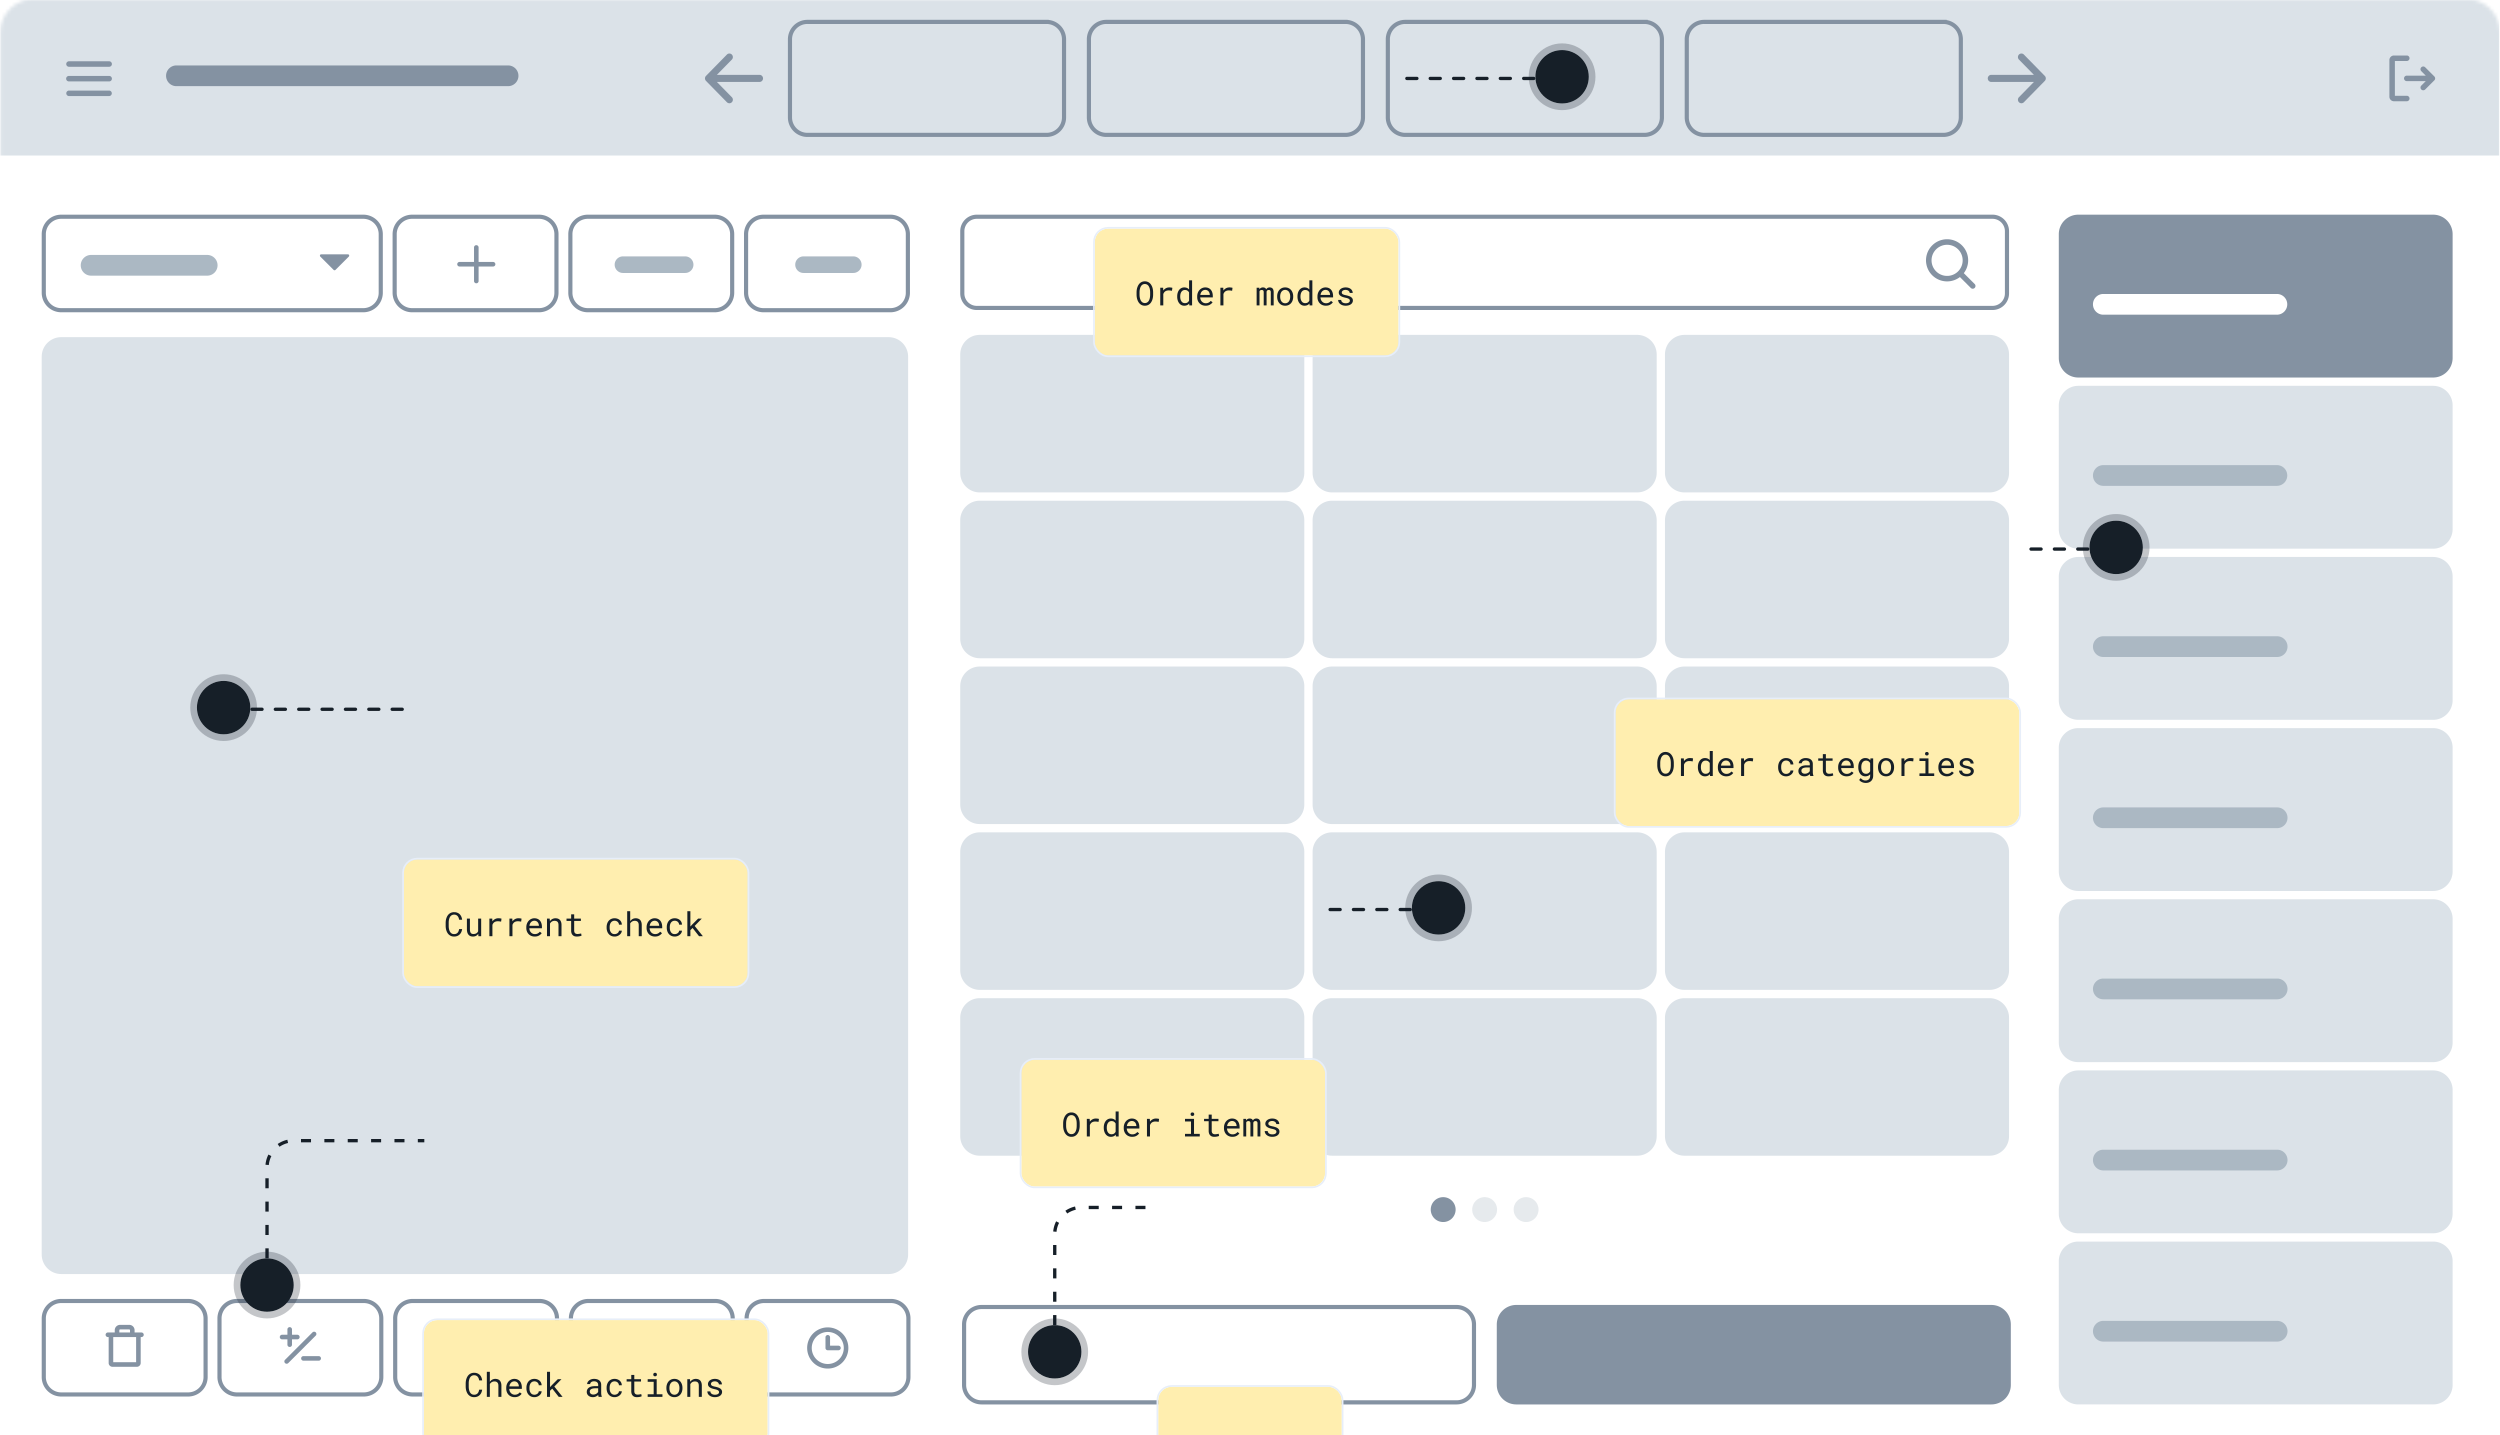 <svg xmlns="http://www.w3.org/2000/svg" width="749" height="430" fill="none"><g clip-path="url(#a)"><mask id="b" width="749" height="431" x="0" y="-1" maskUnits="userSpaceOnUse" style="mask-type:luminance"><path fill="#fff" d="M739.064-.27H10.012C4.524-.27.076 4.18.076 9.666v409.859c0 5.488 4.448 9.936 9.936 9.936h729.052c5.487 0 9.936-4.448 9.936-9.936V9.666c0-5.487-4.449-9.936-9.936-9.936z"/></mask><g mask="url(#b)"><path fill="#fff" d="M739.064-.27H10.012C4.524-.27.076 4.18.076 9.666v409.859c0 5.488 4.448 9.936 9.936 9.936h729.052c5.487 0 9.936-4.448 9.936-9.936V9.666c0-5.487-4.449-9.936-9.936-9.936z"/><path stroke="#8492A2" stroke-width="1.242" d="M436.378 391.582h-142.31a5.228 5.228 0 0 0-5.228 5.228v18.11a5.228 5.228 0 0 0 5.228 5.228h142.31a5.228 5.228 0 0 0 5.228-5.228v-18.11a5.228 5.228 0 0 0-5.228-5.228z"/><path fill="#8492A2" d="M596.596 390.961h-142.31a5.85 5.85 0 0 0-5.849 5.849v18.11a5.85 5.85 0 0 0 5.849 5.849h142.31a5.85 5.85 0 0 0 5.849-5.849v-18.11a5.85 5.85 0 0 0-5.849-5.849z"/><path fill="#DBE2E8" d="M748.763-.19H.076v46.793h748.687V-.189z"/><path fill="#8492A2" d="M33.526 23.571a.82.82 0 0 1-.822.822H20.64a.82.82 0 0 1-.823-.822.823.823 0 0 1 .823-.823h12.064a.823.823 0 0 1 .822.823zM20.64 20.006h12.064a.82.82 0 0 0 .822-.822.823.823 0 0 0-.822-.823H20.64a.823.823 0 0 0 0 1.645zm12.064 7.13H20.64a.823.823 0 0 0 0 1.644h12.064a.823.823 0 0 0 0-1.645zm689.189 2.379a.823.823 0 0 1-.822.823h-3.839a1.372 1.372 0 0 1-1.37-1.371V18a1.373 1.373 0 0 1 1.37-1.371h3.839a.821.821 0 0 1 .582 1.404.826.826 0 0 1-.582.24h-3.564v10.42h3.564a.822.822 0 0 1 .822.822zm7.437-6.614-2.742-2.741a.822.822 0 0 0-1.165 0 .821.821 0 0 0 0 1.165l1.337 1.336h-5.689a.826.826 0 0 0-.823.822.823.823 0 0 0 .823.823h5.689l-1.338 1.337a.827.827 0 0 0 0 1.165.823.823 0 0 0 1.165 0l2.742-2.741a.814.814 0 0 0 .242-.583.83.83 0 0 0-.241-.583zm-577.109-3.297h-99.36a3.105 3.105 0 0 0 0 6.21h99.36a3.105 3.105 0 1 0 0-6.21zm76.382 3.884c0-.282-.11-.553-.305-.752a1.032 1.032 0 0 0-.738-.312h-12.779l4.479-4.568a1.083 1.083 0 0 0 0-1.508 1.035 1.035 0 0 0-.739-.313c-.278 0-.543.113-.739.313l-6.26 6.386a1.067 1.067 0 0 0-.307.753 1.08 1.08 0 0 0 .307.754l6.26 6.386a1.032 1.032 0 0 0 1.478 0 1.075 1.075 0 0 0 .226-1.162 1.063 1.063 0 0 0-.226-.346l-4.479-4.566h12.779c.277 0 .542-.112.738-.312.195-.2.305-.47.305-.753z"/><path stroke="#8492A2" stroke-width="1.242" d="M313.556 6.56h-71.652a5.228 5.228 0 0 0-5.228 5.229v23.396a5.228 5.228 0 0 0 5.228 5.228h71.652a5.228 5.228 0 0 0 5.228-5.228V11.79a5.228 5.228 0 0 0-5.228-5.228zm89.56 0h-71.652a5.228 5.228 0 0 0-5.228 5.229v23.396a5.228 5.228 0 0 0 5.228 5.228h71.652a5.228 5.228 0 0 0 5.228-5.228V11.79a5.228 5.228 0 0 0-5.228-5.228zm89.56 0h-71.652a5.228 5.228 0 0 0-5.228 5.229v23.396a5.228 5.228 0 0 0 5.228 5.228h71.652a5.228 5.228 0 0 0 5.228-5.228V11.79a5.228 5.228 0 0 0-5.228-5.228zm89.56 0h-71.652a5.228 5.228 0 0 0-5.228 5.229v23.396a5.228 5.228 0 0 0 5.228 5.228h71.652a5.228 5.228 0 0 0 5.228-5.228V11.79a5.228 5.228 0 0 0-5.228-5.228z"/><path fill="#8492A2" d="m612.617 22.733-6.259-6.385a1.033 1.033 0 0 0-.738-.313c-.278 0-.543.113-.739.313a1.077 1.077 0 0 0 0 1.507l4.477 4.567H596.58a1.03 1.03 0 0 0-.737.312 1.077 1.077 0 0 0 0 1.505c.195.2.461.311.737.311h12.778l-4.476 4.57a1.077 1.077 0 0 0 0 1.507 1.034 1.034 0 0 0 1.478 0l6.259-6.385a1.082 1.082 0 0 0 .226-1.163 1.074 1.074 0 0 0-.228-.346z"/><path stroke="#8492A2" stroke-width="1.242" d="M108.845 64.936h-90.5a5.228 5.228 0 0 0-5.228 5.228V87.71a5.228 5.228 0 0 0 5.228 5.228h90.5a5.228 5.228 0 0 0 5.228-5.228V70.164a5.228 5.228 0 0 0-5.228-5.228z"/><path fill="#8492A2" d="M104.589 76.437a.396.396 0 0 0-.368-.246h-7.976a.398.398 0 0 0-.282.681l3.988 3.988a.4.4 0 0 0 .564 0l3.988-3.988a.395.395 0 0 0 .086-.435z"/><path fill="#ABB8C3" d="M62.074 76.379H27.298a3.105 3.105 0 0 0 0 6.21h34.776a3.105 3.105 0 0 0 0-6.21z"/><path stroke="#8492A2" stroke-width="1.242" d="M161.486 64.936h-38.019a5.228 5.228 0 0 0-5.228 5.228V87.71a5.228 5.228 0 0 0 5.228 5.228h38.019a5.228 5.228 0 0 0 5.229-5.228V70.164a5.229 5.229 0 0 0-5.229-5.228z"/><path fill="#8492A2" d="M148.414 79.165a.688.688 0 0 1-.685.686h-4.341v4.341a.683.683 0 0 1-1.17.484.68.68 0 0 1-.201-.484v-4.34h-4.341a.69.69 0 0 1-.686-.687.688.688 0 0 1 .686-.685h4.341v-4.34a.683.683 0 0 1 .685-.687.683.683 0 0 1 .686.686v4.341h4.341c.182 0 .356.072.485.2.128.13.2.303.2.485z"/><path stroke="#8492A2" stroke-width="1.242" d="M214.129 64.936H176.11a5.228 5.228 0 0 0-5.228 5.228V87.71a5.228 5.228 0 0 0 5.228 5.228h38.019a5.228 5.228 0 0 0 5.229-5.228V70.164a5.229 5.229 0 0 0-5.229-5.228z"/><path fill="#ABB8C3" d="M205.27 76.813h-18.63a2.484 2.484 0 1 0 0 4.968h18.63a2.484 2.484 0 1 0 0-4.969z"/><path stroke="#8492A2" stroke-width="1.242" d="M266.771 64.936h-38.019a5.228 5.228 0 0 0-5.228 5.228V87.71a5.228 5.228 0 0 0 5.228 5.228h38.019a5.228 5.228 0 0 0 5.228-5.228V70.164a5.228 5.228 0 0 0-5.228-5.228z"/><path fill="#ABB8C3" d="M255.643 76.813h-14.904a2.484 2.484 0 1 0 0 4.968h14.904a2.484 2.484 0 1 0 0-4.969z"/><path fill="#DBE2E8" d="M266.224 101.012H18.345a5.849 5.849 0 0 0-5.849 5.849v268.993a5.85 5.85 0 0 0 5.85 5.849h247.878a5.85 5.85 0 0 0 5.849-5.849V106.861a5.849 5.849 0 0 0-5.849-5.849z"/><path stroke="#8492A2" stroke-width="1.242" d="M56.364 389.777H18.345a5.228 5.228 0 0 0-5.228 5.228v17.548a5.228 5.228 0 0 0 5.228 5.228h38.02a5.228 5.228 0 0 0 5.228-5.228v-17.548a5.228 5.228 0 0 0-5.229-5.228z"/><path fill="#8492A2" d="M42.38 399.211h-2.057v-.686a1.6 1.6 0 0 0-1.6-1.599h-2.741a1.599 1.599 0 0 0-1.6 1.599v.686h-2.056a.687.687 0 0 0-.685.685.687.687 0 0 0 .685.686h.229v7.768a1.144 1.144 0 0 0 1.142 1.142h7.311a1.143 1.143 0 0 0 1.143-1.142v-7.768h.228a.688.688 0 0 0 .686-.686.687.687 0 0 0-.686-.685zm-6.627-.686a.228.228 0 0 1 .228-.228h2.743a.228.228 0 0 1 .228.228v.686h-3.199v-.686zm5.027 9.596h-6.855v-7.539h6.855v7.539z"/><path stroke="#8492A2" stroke-width="1.242" d="M109.007 389.777h-38.02a5.228 5.228 0 0 0-5.227 5.228v17.548a5.228 5.228 0 0 0 5.228 5.228h38.019a5.228 5.228 0 0 0 5.228-5.228v-17.548a5.228 5.228 0 0 0-5.228-5.228z"/><path fill="#8492A2" d="m94.593 400.151-8.225 8.225a.686.686 0 1 1-.971-.971l8.225-8.225a.686.686 0 1 1 .97.971zm-8.482 2.713a.685.685 0 1 0 1.37 0v-1.599h1.6a.684.684 0 0 0 .485-1.17.684.684 0 0 0-.485-.201h-1.6v-1.599a.687.687 0 0 0-1.17-.485.687.687 0 0 0-.2.485v1.599h-1.6a.684.684 0 0 0-.685.686.684.684 0 0 0 .686.685h1.599v1.599zm9.368 3.428h-4.57a.687.687 0 0 0-.685.685.686.686 0 0 0 .685.686h4.57a.688.688 0 0 0 .685-.686.687.687 0 0 0-.685-.685z"/><path stroke="#8492A2" stroke-width="1.242" d="M161.648 389.777h-38.019a5.228 5.228 0 0 0-5.228 5.228v17.548a5.228 5.228 0 0 0 5.228 5.228h38.019a5.228 5.228 0 0 0 5.228-5.228v-17.548a5.228 5.228 0 0 0-5.228-5.228z"/><path fill="#8492A2" d="M148.884 399.896v2.741a.686.686 0 0 1-.685.686h-2.742a.685.685 0 1 1 0-1.371h.977l-1.085-.993-.022-.021a4.342 4.342 0 1 0-3.126 7.412h.057a4.318 4.318 0 0 0 2.979-1.184.687.687 0 0 1 .942.997 5.677 5.677 0 0 1-3.921 1.557h-.078a5.707 5.707 0 0 1-5.608-5.194 5.713 5.713 0 0 1 9.714-4.57l1.227 1.123v-1.183a.69.69 0 0 1 .686-.686.685.685 0 0 1 .685.686z"/><path stroke="#8492A2" stroke-width="1.242" d="M214.291 389.777h-38.019a5.228 5.228 0 0 0-5.228 5.228v17.548a5.228 5.228 0 0 0 5.228 5.228h38.019a5.228 5.228 0 0 0 5.228-5.228v-17.548a5.228 5.228 0 0 0-5.228-5.228z"/><path fill="#8492A2" d="m201.116 400.497-2.552-2.553a1.15 1.15 0 0 0-1.246-.248 1.157 1.157 0 0 0-.37.248l-7.044 7.044a1.135 1.135 0 0 0-.335.808v2.553a1.141 1.141 0 0 0 1.143 1.142h2.553a1.133 1.133 0 0 0 .807-.335l7.044-7.044a1.142 1.142 0 0 0 0-1.615zm-7.948 7.623h-2.228v-2.228l4.798-4.798 2.228 2.228-4.798 4.798zm5.769-5.769-2.228-2.228 1.048-1.047 2.228 2.227-1.048 1.048z"/><path stroke="#8492A2" stroke-width="1.242" d="M266.932 389.777h-38.019a5.228 5.228 0 0 0-5.228 5.228v17.548a5.228 5.228 0 0 0 5.228 5.228h38.019a5.229 5.229 0 0 0 5.229-5.228v-17.548a5.229 5.229 0 0 0-5.229-5.228z"/><path fill="#8492A2" d="M247.999 397.686a6.168 6.168 0 0 0-1.203 12.219 6.167 6.167 0 0 0 5.564-10.411 6.176 6.176 0 0 0-4.361-1.808zm0 10.967a4.798 4.798 0 1 1 4.799-4.798 4.809 4.809 0 0 1-1.407 3.391 4.81 4.81 0 0 1-3.392 1.407zm3.885-4.798a.687.687 0 0 1-.686.685h-3.199a.683.683 0 0 1-.685-.685v-3.199a.685.685 0 1 1 1.371 0v2.513h2.513a.685.685 0 0 1 .686.686z"/><path stroke="#8492A2" stroke-width="1.242" d="M596.943 64.936H292.654a4.347 4.347 0 0 0-4.347 4.346v18.63a4.347 4.347 0 0 0 4.347 4.347h304.289a4.347 4.347 0 0 0 4.347-4.347v-18.63c0-2.4-1.946-4.346-4.347-4.346z"/><path fill="#8492A2" d="m591.613 85.095-3.256-3.257a6.315 6.315 0 1 0-1.165 1.165l3.258 3.259a.847.847 0 0 0 .267.179.835.835 0 0 0 .631 0 .836.836 0 0 0 .446-.446.832.832 0 0 0 0-.631.804.804 0 0 0-.179-.267l-.002-.002zM578.693 78a4.664 4.664 0 0 1 2.877-4.307 4.666 4.666 0 0 1 5.08 1.011 4.667 4.667 0 0 1 1.01 5.079 4.658 4.658 0 0 1-7.601 1.511A4.664 4.664 0 0 1 578.693 78z"/><path fill="#DBE2E8" d="M384.923 100.332h-91.388a5.85 5.85 0 0 0-5.849 5.849v35.498a5.85 5.85 0 0 0 5.849 5.849h91.388a5.85 5.85 0 0 0 5.849-5.849v-35.498a5.85 5.85 0 0 0-5.849-5.849zm105.57 0h-91.388a5.85 5.85 0 0 0-5.849 5.849v35.498a5.85 5.85 0 0 0 5.849 5.849h91.388a5.85 5.85 0 0 0 5.849-5.849v-35.498a5.85 5.85 0 0 0-5.849-5.849zm105.569 0h-91.388a5.85 5.85 0 0 0-5.849 5.849v35.498a5.85 5.85 0 0 0 5.849 5.849h91.388a5.85 5.85 0 0 0 5.849-5.849v-35.498a5.85 5.85 0 0 0-5.849-5.849zm-211.139 49.68h-91.388a5.849 5.849 0 0 0-5.849 5.849v35.497a5.85 5.85 0 0 0 5.849 5.85h91.388a5.85 5.85 0 0 0 5.849-5.85v-35.497a5.849 5.849 0 0 0-5.849-5.849zm105.57 0h-91.388a5.849 5.849 0 0 0-5.849 5.849v35.497a5.85 5.85 0 0 0 5.849 5.85h91.388a5.85 5.85 0 0 0 5.849-5.85v-35.497a5.849 5.849 0 0 0-5.849-5.849zm105.569 0h-91.388a5.849 5.849 0 0 0-5.849 5.849v35.497a5.85 5.85 0 0 0 5.849 5.85h91.388a5.85 5.85 0 0 0 5.849-5.85v-35.497a5.849 5.849 0 0 0-5.849-5.849zm-211.139 49.681h-91.388a5.85 5.85 0 0 0-5.849 5.849v35.498a5.85 5.85 0 0 0 5.849 5.849h91.388a5.85 5.85 0 0 0 5.849-5.849v-35.498a5.85 5.85 0 0 0-5.849-5.849zm105.57 0h-91.388a5.85 5.85 0 0 0-5.849 5.849v35.498a5.85 5.85 0 0 0 5.849 5.849h91.388a5.85 5.85 0 0 0 5.849-5.849v-35.498a5.85 5.85 0 0 0-5.849-5.849zm105.569 0h-91.388a5.85 5.85 0 0 0-5.849 5.849v35.498a5.85 5.85 0 0 0 5.849 5.849h91.388a5.85 5.85 0 0 0 5.849-5.849v-35.498a5.85 5.85 0 0 0-5.849-5.849zm-211.139 49.678h-91.388a5.85 5.85 0 0 0-5.849 5.849v35.498a5.85 5.85 0 0 0 5.849 5.849h91.388a5.85 5.85 0 0 0 5.849-5.849V255.22a5.85 5.85 0 0 0-5.849-5.849zm105.57 0h-91.388a5.85 5.85 0 0 0-5.849 5.849v35.498a5.85 5.85 0 0 0 5.849 5.849h91.388a5.85 5.85 0 0 0 5.849-5.849V255.22a5.85 5.85 0 0 0-5.849-5.849zm105.569 0h-91.388a5.85 5.85 0 0 0-5.849 5.849v35.498a5.85 5.85 0 0 0 5.849 5.849h91.388a5.85 5.85 0 0 0 5.849-5.849V255.22a5.85 5.85 0 0 0-5.849-5.849zm-211.139 49.682h-91.388a5.849 5.849 0 0 0-5.849 5.849V340.4a5.85 5.85 0 0 0 5.849 5.849h91.388a5.85 5.85 0 0 0 5.849-5.849v-35.498a5.849 5.849 0 0 0-5.849-5.849zm105.57 0h-91.388a5.849 5.849 0 0 0-5.849 5.849V340.4a5.85 5.85 0 0 0 5.849 5.849h91.388a5.85 5.85 0 0 0 5.849-5.849v-35.498a5.849 5.849 0 0 0-5.849-5.849zm105.569 0h-91.388a5.849 5.849 0 0 0-5.849 5.849V340.4a5.85 5.85 0 0 0 5.849 5.849h91.388a5.85 5.85 0 0 0 5.849-5.849v-35.498a5.849 5.849 0 0 0-5.849-5.849z"/><path fill="#8492A2" d="M432.379 366.12a3.726 3.726 0 1 0 0-7.452 3.726 3.726 0 0 0 0 7.452z"/><path fill="#ABB8C3" d="M444.798 366.12a3.726 3.726 0 1 0 0-7.452 3.726 3.726 0 0 0 0 7.452zm12.421 0a3.726 3.726 0 1 0 0-7.452 3.726 3.726 0 0 0 0 7.452z" opacity=".3"/><path fill="#8492A2" d="M728.956 64.314H622.664a5.85 5.85 0 0 0-5.849 5.85v37.094a5.85 5.85 0 0 0 5.849 5.849h106.292a5.85 5.85 0 0 0 5.849-5.849V70.164a5.85 5.85 0 0 0-5.849-5.85z"/><path fill="#fff" d="M682.234 88.074h-52.077a3.105 3.105 0 1 0 0 6.21h52.077a3.106 3.106 0 0 0 0-6.21z"/><path fill="#DBE2E8" d="M728.956 115.594H622.664a5.849 5.849 0 0 0-5.849 5.849v37.094a5.849 5.849 0 0 0 5.849 5.849h106.292a5.849 5.849 0 0 0 5.849-5.849v-37.094a5.849 5.849 0 0 0-5.849-5.849z"/><path fill="#ABB8C3" d="M682.234 139.35h-52.077a3.105 3.105 0 1 0 0 6.21h52.077a3.106 3.106 0 0 0 0-6.21z"/><path fill="#DBE2E8" d="M728.956 166.867H622.664a5.85 5.85 0 0 0-5.849 5.849v37.095a5.85 5.85 0 0 0 5.849 5.849h106.292a5.85 5.85 0 0 0 5.849-5.849v-37.095a5.85 5.85 0 0 0-5.849-5.849z"/><path fill="#ABB8C3" d="M682.234 190.625h-52.077a3.105 3.105 0 1 0 0 6.21h52.077a3.105 3.105 0 0 0 0-6.21z"/><path fill="#DBE2E8" d="M728.956 218.145H622.664a5.849 5.849 0 0 0-5.849 5.849v37.094a5.85 5.85 0 0 0 5.849 5.849h106.292a5.85 5.85 0 0 0 5.849-5.849v-37.094a5.849 5.849 0 0 0-5.849-5.849z"/><path fill="#ABB8C3" d="M682.234 241.902h-52.077a3.105 3.105 0 0 0 0 6.21h52.077a3.105 3.105 0 0 0 0-6.21z"/><path fill="#DBE2E8" d="M728.956 269.422H622.664a5.85 5.85 0 0 0-5.849 5.849v37.094a5.85 5.85 0 0 0 5.849 5.85h106.292a5.85 5.85 0 0 0 5.849-5.85v-37.094a5.85 5.85 0 0 0-5.849-5.849z"/><path fill="#ABB8C3" d="M682.234 293.18h-52.077a3.105 3.105 0 1 0 0 6.21h52.077a3.105 3.105 0 0 0 0-6.21z"/><path fill="#DBE2E8" d="M728.956 320.699H622.664a5.85 5.85 0 0 0-5.849 5.849v37.095a5.85 5.85 0 0 0 5.849 5.849h106.292a5.85 5.85 0 0 0 5.849-5.849v-37.095a5.85 5.85 0 0 0-5.849-5.849z"/><path fill="#ABB8C3" d="M682.234 344.453h-52.077a3.105 3.105 0 1 0 0 6.21h52.077a3.105 3.105 0 0 0 0-6.21z"/><path fill="#DBE2E8" d="M728.956 371.975H622.664a5.849 5.849 0 0 0-5.849 5.849v37.094a5.849 5.849 0 0 0 5.849 5.849h106.292a5.849 5.849 0 0 0 5.849-5.849v-37.094a5.849 5.849 0 0 0-5.849-5.849z"/><path fill="#ABB8C3" d="M682.234 395.732h-52.077a3.105 3.105 0 0 0 0 6.21h52.077a3.105 3.105 0 0 0 0-6.21z"/></g><path stroke="#161F28" stroke-dasharray="3 4" d="M80 377v-27.25a8 8 0 0 1 8-8h39.125"/><circle cx="80" cy="385" r="8" fill="#161F28"/><circle cx="80" cy="385" r="9" stroke="#161F28" stroke-opacity=".25" stroke-width="2"/><g filter="url(#c)"><rect width="103" height="38" x="127" y="331" fill="#FFEEAF" rx="4"/><rect width="103.5" height="38.5" x="126.75" y="330.75" stroke="#E7EEF9" stroke-width=".5" rx="4.25"/><path fill="#161F28" d="M144.454 351.861a3.114 3.114 0 0 1-.254.909 2.206 2.206 0 0 1-1.221 1.167 2.547 2.547 0 0 1-.927.161c-.293 0-.56-.041-.801-.122a2.31 2.31 0 0 1-1.123-.865 3.1 3.1 0 0 1-.332-.649 3.873 3.873 0 0 1-.205-.737 5.36 5.36 0 0 1-.069-.782v-.991c.004-.264.027-.524.069-.781.045-.257.114-.503.205-.737.088-.235.198-.451.332-.65.137-.202.299-.376.488-.522a2.11 2.11 0 0 1 .635-.342 2.37 2.37 0 0 1 .801-.127c.355 0 .672.055.952.166.28.107.521.26.723.459.201.202.363.443.483.723.124.28.205.589.244.927h-.903a2.677 2.677 0 0 0-.152-.6 1.628 1.628 0 0 0-.288-.489 1.246 1.246 0 0 0-.444-.327 1.439 1.439 0 0 0-.615-.122c-.215 0-.406.036-.572.108a1.246 1.246 0 0 0-.419.283c-.121.12-.222.26-.303.42a2.878 2.878 0 0 0-.191.508 4.004 4.004 0 0 0-.136 1.093v1.001c0 .176.009.358.029.547.023.186.059.368.107.547.049.182.113.353.191.513.078.159.177.299.298.42.12.123.262.221.424.293.163.068.354.102.572.102.237 0 .442-.037.615-.112.176-.075.324-.181.444-.317.121-.134.217-.292.288-.474.072-.186.122-.386.152-.601h.903zm2.305-2.358c.071-.107.151-.205.239-.293a1.926 1.926 0 0 1 1.392-.591c.276 0 .527.041.752.122.227.078.421.202.581.371.159.17.281.384.366.645.088.257.132.563.132.918V354h-.904v-3.335c0-.208-.024-.391-.073-.547a1.021 1.021 0 0 0-.215-.395.911.911 0 0 0-.381-.254 1.377 1.377 0 0 0-.527-.083 1.546 1.546 0 0 0-.869.263 1.712 1.712 0 0 0-.493.513V354h-.904v-7.5h.904v3.003zm7.436 4.595c-.371 0-.713-.064-1.025-.191a2.324 2.324 0 0 1-.796-.532 2.444 2.444 0 0 1-.518-.811 2.757 2.757 0 0 1-.185-1.02v-.205c0-.427.068-.807.205-1.143a2.63 2.63 0 0 1 .547-.859 2.36 2.36 0 0 1 .766-.532 2.24 2.24 0 0 1 .889-.186c.381 0 .713.067.996.2.287.131.524.311.713.542.189.235.329.51.42.826.094.315.142.657.142 1.025v.405h-3.775v.034c.023.258.073.484.152.679.081.195.192.368.332.518a1.549 1.549 0 0 0 1.186.512c.322 0 .609-.065.86-.195.25-.13.458-.303.625-.518l.551.43c-.176.267-.439.505-.791.713-.348.205-.779.308-1.294.308zm-.117-4.737c-.182 0-.355.035-.517.103a1.33 1.33 0 0 0-.44.288c-.13.13-.241.29-.332.478a2.25 2.25 0 0 0-.185.645h2.841v-.044c0-.163-.031-.337-.092-.522a1.54 1.54 0 0 0-.259-.489 1.271 1.271 0 0 0-.42-.332 1.307 1.307 0 0 0-.596-.127zm6.04 4.004a1.463 1.463 0 0 0 .889-.298c.12-.091.216-.198.288-.322a.828.828 0 0 0 .117-.41h.855a1.416 1.416 0 0 1-.186.674 1.869 1.869 0 0 1-.474.556 2.33 2.33 0 0 1-1.489.533c-.4 0-.75-.072-1.05-.215a2.141 2.141 0 0 1-.747-.581 2.44 2.44 0 0 1-.454-.835 3.316 3.316 0 0 1-.151-1.006v-.205c0-.348.05-.682.151-1.001.101-.319.252-.601.454-.845.199-.241.448-.433.747-.576.3-.143.65-.215 1.05-.215.313 0 .599.051.86.152.263.097.491.231.683.4.189.172.337.376.444.61.108.235.162.485.162.752h-.855a1.063 1.063 0 0 0-.107-.449 1.183 1.183 0 0 0-.269-.376 1.263 1.263 0 0 0-.41-.254 1.366 1.366 0 0 0-.508-.093c-.28 0-.516.057-.708.171a1.367 1.367 0 0 0-.459.435 1.925 1.925 0 0 0-.254.61 3.18 3.18 0 0 0-.073.679v.205c0 .231.024.461.073.688.052.225.137.427.254.606.114.182.265.33.454.444.192.111.43.166.713.166zm5.337-1.831-.664.64V354h-.908v-7.5h.908v4.59l.591-.635 1.733-1.738h1.099l-2.139 2.202 2.466 3.081h-1.147l-1.939-2.466zM179.356 354a1.043 1.043 0 0 1-.087-.254 2.974 2.974 0 0 1-.044-.322 2.568 2.568 0 0 1-.308.259 2.117 2.117 0 0 1-.366.214 2.367 2.367 0 0 1-.435.147 2.128 2.128 0 0 1-.488.054c-.28 0-.534-.041-.762-.122a1.739 1.739 0 0 1-.571-.332c-.16-.137-.283-.3-.371-.489a1.512 1.512 0 0 1-.127-.62c0-.29.057-.543.171-.762.117-.218.281-.4.493-.546a2.31 2.31 0 0 1 .762-.323 4.34 4.34 0 0 1 1.001-.107h.986v-.415a.95.95 0 0 0-.337-.757 1.163 1.163 0 0 0-.395-.205 1.697 1.697 0 0 0-.518-.073c-.179 0-.34.022-.483.068-.14.046-.259.106-.357.181a.813.813 0 0 0-.229.268.687.687 0 0 0-.079.318h-.908c.004-.192.052-.381.147-.567.097-.185.237-.353.42-.503.179-.146.397-.265.654-.356.26-.091.555-.137.884-.137.299 0 .578.038.835.112.257.072.48.181.669.328a1.6 1.6 0 0 1 .439.556c.108.222.161.48.161.777v2.456c0 .175.017.363.049.561.033.195.078.366.137.513V354h-.943zm-1.596-.688c.176 0 .34-.023.493-.069.153-.045.293-.106.42-.181.124-.074.231-.159.322-.253a1.31 1.31 0 0 0 .215-.303v-1.069h-.84c-.312 0-.586.027-.82.083a1.33 1.33 0 0 0-.552.244.81.81 0 0 0-.225.278.886.886 0 0 0-.073.366c0 .13.021.251.064.362.045.11.112.205.2.283a.91.91 0 0 0 .332.19c.133.046.288.069.464.069zm6.382.053a1.462 1.462 0 0 0 .888-.298 1.06 1.06 0 0 0 .288-.322.84.84 0 0 0 .118-.41h.854a1.394 1.394 0 0 1-.186.674 1.88 1.88 0 0 1-.473.556 2.325 2.325 0 0 1-1.489.533 2.41 2.41 0 0 1-1.05-.215 2.123 2.123 0 0 1-.747-.581 2.44 2.44 0 0 1-.454-.835 3.316 3.316 0 0 1-.152-1.006v-.205c0-.348.051-.682.152-1.001.101-.319.252-.601.454-.845.198-.241.447-.433.747-.576a2.41 2.41 0 0 1 1.05-.215c.312 0 .599.051.859.152.264.097.492.231.684.4.188.172.336.376.444.61.107.235.161.485.161.752h-.854a1.079 1.079 0 0 0-.108-.449 1.18 1.18 0 0 0-.679-.63 1.36 1.36 0 0 0-.507-.093c-.28 0-.516.057-.708.171a1.367 1.367 0 0 0-.459.435 1.902 1.902 0 0 0-.254.61 3.18 3.18 0 0 0-.074.679v.205c0 .231.025.461.074.688.052.225.136.427.254.606.114.182.265.33.454.444.192.111.429.166.713.166zm5.893-5.927v1.279h2.012v.698h-2.012v2.871c0 .205.026.374.078.508a.785.785 0 0 0 .528.488c.12.033.247.049.38.049a3.167 3.167 0 0 0 .611-.059c.097-.016.189-.032.273-.048l.215-.049.127.639a1.341 1.341 0 0 1-.273.123c-.108.032-.225.06-.352.083a4.54 4.54 0 0 1-.825.078c-.235 0-.454-.033-.659-.098a1.379 1.379 0 0 1-.528-.322 1.514 1.514 0 0 1-.356-.557 2.425 2.425 0 0 1-.127-.835v-2.871h-1.387v-.698h1.387v-1.279h.908zm4.009 1.279h2.7v4.502h1.724V354h-4.424v-.781h1.797v-3.716h-1.797v-.786zm1.68-1.387a.69.69 0 0 1 .034-.22.457.457 0 0 1 .278-.273.641.641 0 0 1 .23-.039.6.6 0 0 1 .224.039.413.413 0 0 1 .161.098.42.42 0 0 1 .118.17.633.633 0 0 1 .039.225.514.514 0 0 1-.137.366c-.091.098-.226.147-.405.147-.183 0-.319-.049-.411-.147a.528.528 0 0 1-.131-.366zm3.93 3.98c0-.381.056-.734.166-1.06a2.5 2.5 0 0 1 .479-.854 2.17 2.17 0 0 1 .752-.567c.296-.14.63-.21 1.001-.21.374 0 .709.07 1.006.21.299.137.553.326.761.567.205.24.363.525.474.854.111.326.166.679.166 1.06v.107c0 .381-.055.734-.166 1.06a2.584 2.584 0 0 1-.474.849c-.208.241-.46.43-.757.567a2.367 2.367 0 0 1-1 .205c-.375 0-.712-.069-1.011-.205a2.17 2.17 0 0 1-.752-.567 2.524 2.524 0 0 1-.479-.849 3.294 3.294 0 0 1-.166-1.06v-.107zm.904.107c0 .26.031.509.092.747.062.234.157.441.284.62.123.179.28.321.468.425.189.104.409.156.66.156.247 0 .463-.052.649-.156.189-.104.347-.246.474-.425.123-.179.216-.386.278-.62.062-.238.093-.487.093-.747v-.107a2.75 2.75 0 0 0-.098-.738 1.98 1.98 0 0 0-.278-.625 1.418 1.418 0 0 0-.474-.425 1.286 1.286 0 0 0-.654-.161 1.29 1.29 0 0 0-.655.161c-.185.105-.34.246-.463.425a1.903 1.903 0 0 0-.284.625 2.92 2.92 0 0 0-.092.738v.107zm5.356 2.583v-5.283h.811l.063.781c.078-.111.163-.212.254-.303a1.93 1.93 0 0 1 .806-.483c.185-.059.381-.09.586-.093.276 0 .527.039.752.117.227.078.421.201.581.367.159.166.281.377.366.634.088.254.132.557.132.909V354h-.904v-3.335a1.98 1.98 0 0 0-.078-.596.964.964 0 0 0-.229-.395.926.926 0 0 0-.381-.22 1.735 1.735 0 0 0-.972.005 1.55 1.55 0 0 0-.395.19 1.83 1.83 0 0 0-.274.249 1.824 1.824 0 0 0-.215.313V354h-.903zm9.517-1.401a.623.623 0 0 0-.064-.288.641.641 0 0 0-.215-.24 1.675 1.675 0 0 0-.4-.195 4.073 4.073 0 0 0-.62-.166 6.325 6.325 0 0 1-.83-.225 2.614 2.614 0 0 1-.635-.317 1.352 1.352 0 0 1-.415-.425 1.112 1.112 0 0 1-.147-.576c0-.215.051-.415.152-.601.101-.188.242-.353.425-.493.182-.14.398-.25.649-.332.254-.081.532-.122.835-.122.326 0 .619.042.879.127.26.085.482.202.664.352.182.149.322.325.42.527.101.199.151.413.151.645h-.903a.68.68 0 0 0-.088-.332.944.944 0 0 0-.244-.293 1.257 1.257 0 0 0-.381-.206 1.479 1.479 0 0 0-.498-.078c-.192 0-.361.021-.508.064a1.083 1.083 0 0 0-.356.171.709.709 0 0 0-.22.249.626.626 0 0 0-.073.293c0 .104.019.197.058.278a.572.572 0 0 0 .205.22c.095.065.222.123.381.176.163.052.368.102.616.151.325.068.616.148.874.239.257.088.473.194.649.318.176.126.309.273.4.439.095.166.142.358.142.576 0 .235-.054.448-.161.64a1.473 1.473 0 0 1-.44.493 2.136 2.136 0 0 1-.678.317 3.154 3.154 0 0 1-.865.113 3 3 0 0 1-.957-.142 2.259 2.259 0 0 1-.708-.386 1.625 1.625 0 0 1-.449-.547 1.467 1.467 0 0 1-.151-.649h.903a.946.946 0 0 0 .147.469c.087.127.197.229.327.307.127.079.268.134.425.166.156.033.31.049.463.049.241 0 .451-.027.63-.083.179-.058.319-.138.42-.239a.605.605 0 0 0 .191-.444z"/></g><path stroke="#161F28" stroke-dasharray="3 4" d="M316 397v-27.25a8 8 0 0 1 8-8h23.125"/><circle cx="316" cy="405" r="8" fill="#161F28"/><circle cx="316" cy="405" r="9" stroke="#161F28" stroke-opacity=".25" stroke-width="2"/><g filter="url(#d)"><rect width="55" height="38" x="347" y="351" fill="#FFEEAF" rx="4"/><rect width="55.5" height="38.5" x="346.75" y="350.75" stroke="#E7EEF9" stroke-width=".5" rx="4.25"/><path fill="#161F28" d="M364.454 371.861a3.114 3.114 0 0 1-.254.909 2.206 2.206 0 0 1-1.221 1.167 2.547 2.547 0 0 1-.927.161c-.293 0-.56-.041-.801-.122a2.31 2.31 0 0 1-1.123-.865 3.1 3.1 0 0 1-.332-.649 3.873 3.873 0 0 1-.205-.737 5.36 5.36 0 0 1-.069-.782v-.991c.004-.264.027-.524.069-.781.045-.257.114-.503.205-.737.088-.235.198-.451.332-.65.137-.202.299-.376.488-.522a2.11 2.11 0 0 1 .635-.342 2.37 2.37 0 0 1 .801-.127c.355 0 .672.055.952.166.28.107.521.26.723.459.201.202.363.443.483.723.124.28.205.589.244.927h-.903a2.677 2.677 0 0 0-.152-.6 1.628 1.628 0 0 0-.288-.489 1.246 1.246 0 0 0-.444-.327 1.439 1.439 0 0 0-.615-.122c-.215 0-.406.036-.572.108a1.246 1.246 0 0 0-.419.283c-.121.12-.222.26-.303.42a2.878 2.878 0 0 0-.191.508 4.004 4.004 0 0 0-.136 1.093v1.001c0 .176.009.358.029.547.023.186.059.368.107.547.049.182.113.353.191.513.078.159.177.299.298.42.12.123.262.221.424.293.163.068.354.102.572.102.237 0 .442-.037.615-.112.176-.075.324-.181.444-.317.121-.134.217-.292.288-.474.072-.186.122-.386.152-.601h.903zm6.196-4.199h-2.197V374h-.879v-6.338h-2.197v-.771h5.273v.771zm4.605 4.497h-2.373l-.571 1.841h-.904l2.295-7.109h.757l2.256 7.109h-.899l-.561-1.841zm-2.129-.786h1.89l-.938-3.086-.952 3.086zm7.485-4.263c0 .153-.019.314-.058.484a2.604 2.604 0 0 1-.43.971c-.104.15-.225.284-.361.401l-.493-.352c.153-.231.266-.467.341-.708.078-.241.118-.501.118-.781v-.732h.883v.717zm6.773 5.489a.623.623 0 0 0-.064-.288.641.641 0 0 0-.215-.24 1.656 1.656 0 0 0-.4-.195 4.073 4.073 0 0 0-.62-.166 6.368 6.368 0 0 1-.83-.225 2.614 2.614 0 0 1-.635-.317 1.352 1.352 0 0 1-.415-.425 1.111 1.111 0 0 1-.146-.576c0-.215.05-.415.151-.601.101-.188.242-.353.425-.493.182-.14.399-.25.649-.332.254-.081.532-.122.835-.122.326 0 .619.042.879.127.26.085.482.202.664.352.182.149.322.325.42.527.101.199.151.413.151.645h-.903a.68.68 0 0 0-.088-.332.93.93 0 0 0-.244-.293 1.257 1.257 0 0 0-.381-.206 1.479 1.479 0 0 0-.498-.078c-.192 0-.361.021-.508.064a1.083 1.083 0 0 0-.356.171.709.709 0 0 0-.22.249.626.626 0 0 0-.073.293.62.62 0 0 0 .059.278.565.565 0 0 0 .205.22c.094.065.221.123.38.176.163.052.368.102.616.151.325.068.617.148.874.239.257.088.473.194.649.318.176.126.309.273.401.439.094.166.141.358.141.576 0 .235-.054.448-.161.64a1.48 1.48 0 0 1-.439.493 2.152 2.152 0 0 1-.679.317 3.152 3.152 0 0 1-.864.113c-.359 0-.678-.048-.957-.142a2.259 2.259 0 0 1-.708-.386 1.616 1.616 0 0 1-.45-.547 1.467 1.467 0 0 1-.151-.649h.903a.946.946 0 0 0 .147.469c.088.127.197.229.327.307.127.079.268.134.425.166.156.033.311.049.464.049.24 0 .45-.027.629-.083.179-.058.319-.138.42-.239a.67.67 0 0 0 .142-.205.588.588 0 0 0 .049-.239z"/></g><g filter="url(#e)"><rect width="91" height="38" x="306" y="253" fill="#FFEEAF" rx="4"/><rect width="91.5" height="38.5" x="305.75" y="252.75" stroke="#E7EEF9" stroke-width=".5" rx="4.25"/><path fill="#161F28" d="M323.474 272.855a5.234 5.234 0 0 1-.069.772 4.163 4.163 0 0 1-.185.747 3.259 3.259 0 0 1-.327.674 2.42 2.42 0 0 1-.469.547c-.182.156-.392.28-.63.371a2.236 2.236 0 0 1-.791.132 2.28 2.28 0 0 1-.796-.132 2.151 2.151 0 0 1-.625-.371 2.52 2.52 0 0 1-.474-.547 3.401 3.401 0 0 1-.327-.679 4.101 4.101 0 0 1-.195-.747 5.13 5.13 0 0 1-.068-.767v-.81c.003-.254.024-.51.063-.767a4.09 4.09 0 0 1 .195-.752c.085-.241.192-.465.323-.673.133-.212.291-.398.473-.557.183-.156.391-.278.625-.366.238-.091.503-.137.796-.137.293 0 .558.046.796.137.238.088.448.21.63.366s.338.34.469.552c.133.208.244.433.332.673.084.241.146.492.185.752.043.261.065.518.069.772v.81zm-.894-.82a6.145 6.145 0 0 0-.034-.527 3.052 3.052 0 0 0-.288-1.065 1.726 1.726 0 0 0-.293-.439 1.302 1.302 0 0 0-.972-.405 1.287 1.287 0 0 0-.967.41 1.753 1.753 0 0 0-.293.439c-.078.163-.14.334-.185.513a4.017 4.017 0 0 0-.108.552c-.019.182-.03.356-.034.522v.82c.004.166.015.342.034.528.023.185.059.368.108.547.049.182.112.356.19.522.078.166.176.311.293.435.117.127.256.228.415.302.16.075.345.113.557.113a1.297 1.297 0 0 0 .976-.415c.114-.124.209-.267.284-.43a3.15 3.15 0 0 0 .283-1.069 6.36 6.36 0 0 0 .034-.533v-.82zm5.737-1.416c.166 0 .339.012.518.034.182.023.319.054.41.093l-.122.884a4.313 4.313 0 0 0-.503-.083 3.89 3.89 0 0 0-.493-.029c-.221 0-.422.027-.601.083a1.403 1.403 0 0 0-.786.571c-.088.13-.161.277-.219.439V276h-.909v-5.283h.86l.039.708.005.132c.214-.29.472-.518.771-.684a2.078 2.078 0 0 1 1.03-.254zm2.373 2.695c0-.393.049-.755.147-1.084.101-.332.244-.616.43-.854.182-.238.403-.423.664-.557.26-.133.551-.2.874-.2.315 0 .591.054.825.161.238.104.443.257.615.459V268.5h.903v7.5h-.83l-.039-.557a1.718 1.718 0 0 1-.63.489c-.244.11-.529.166-.854.166-.319 0-.609-.069-.869-.205a1.996 1.996 0 0 1-.659-.567 2.727 2.727 0 0 1-.425-.849 3.593 3.593 0 0 1-.152-1.06v-.103zm.904.103c0 .257.027.501.083.732.055.232.141.435.259.611.113.176.26.316.439.42.179.101.394.151.645.151.302 0 .553-.068.751-.205.199-.137.357-.321.474-.552v-2.451a1.493 1.493 0 0 0-.474-.527c-.198-.14-.445-.21-.742-.21-.254 0-.472.052-.654.156a1.278 1.278 0 0 0-.439.42 1.91 1.91 0 0 0-.259.62 3.098 3.098 0 0 0-.083.732v.103zm7.607 2.681c-.371 0-.713-.064-1.025-.191a2.324 2.324 0 0 1-.796-.532 2.444 2.444 0 0 1-.518-.811 2.757 2.757 0 0 1-.185-1.02v-.205c0-.427.068-.807.205-1.143a2.63 2.63 0 0 1 .547-.859 2.36 2.36 0 0 1 .766-.532 2.24 2.24 0 0 1 .889-.186c.381 0 .713.067.996.2.287.131.524.311.713.542.189.235.329.51.42.826.094.315.141.657.141 1.025v.405h-3.774v.034a2.4 2.4 0 0 0 .151.679c.082.195.193.368.332.518a1.563 1.563 0 0 0 1.187.512c.322 0 .609-.065.859-.195.251-.13.459-.303.625-.518l.552.43c-.176.267-.439.505-.791.713-.348.205-.78.308-1.294.308zm-.117-4.737c-.182 0-.355.035-.518.103a1.337 1.337 0 0 0-.439.288c-.13.13-.241.29-.332.478-.088.186-.15.401-.186.645h2.842v-.044c0-.163-.031-.337-.093-.522a1.518 1.518 0 0 0-.258-.489 1.271 1.271 0 0 0-.42-.332 1.307 1.307 0 0 0-.596-.127zm7.251-.742c.166 0 .339.012.518.034.182.023.319.054.41.093l-.122.884a4.348 4.348 0 0 0-.503-.083 3.902 3.902 0 0 0-.493-.029c-.222 0-.422.027-.601.083a1.386 1.386 0 0 0-.786.571c-.088.13-.161.277-.22.439V276h-.908v-5.283h.859l.039.708.005.132c.215-.29.472-.518.772-.684a2.075 2.075 0 0 1 1.03-.254zm8.691.098h2.701v4.502h1.723V276h-4.424v-.781h1.797v-3.716h-1.797v-.786zm1.68-1.387a.69.69 0 0 1 .034-.22.457.457 0 0 1 .279-.273.636.636 0 0 1 .229-.039c.085 0 .16.013.225.039a.42.42 0 0 1 .161.098.418.418 0 0 1 .117.17.633.633 0 0 1 .039.225.514.514 0 0 1-.137.366c-.091.098-.226.147-.405.147-.182 0-.319-.049-.41-.147a.524.524 0 0 1-.132-.366zm6.323.108v1.279h2.012v.698h-2.012v2.871c0 .205.026.374.078.508a.795.795 0 0 0 .528.488c.12.033.247.049.381.049a3.162 3.162 0 0 0 .61-.059c.098-.016.189-.032.273-.048l.215-.049.127.639a1.341 1.341 0 0 1-.273.123c-.108.032-.225.06-.352.083a4.54 4.54 0 0 1-.825.078 2.17 2.17 0 0 1-.659-.098 1.379 1.379 0 0 1-.528-.322 1.514 1.514 0 0 1-.356-.557 2.425 2.425 0 0 1-.127-.835v-2.871h-1.387v-.698h1.387v-1.279h.908zm6.201 6.66c-.371 0-.712-.064-1.025-.191a2.334 2.334 0 0 1-1.313-1.343 2.737 2.737 0 0 1-.186-1.02v-.205c0-.427.068-.807.205-1.143a2.63 2.63 0 0 1 .547-.859c.225-.231.48-.409.767-.532.289-.124.586-.186.888-.186.381 0 .713.067.996.2.287.131.524.311.713.542.189.235.329.51.42.826.095.315.142.657.142 1.025v.405h-3.775v.034a2.4 2.4 0 0 0 .152.679c.081.195.192.368.332.518a1.56 1.56 0 0 0 1.186.512c.323 0 .609-.065.86-.195.25-.13.459-.303.625-.518l.551.43c-.175.267-.439.505-.791.713-.348.205-.779.308-1.294.308zm-.117-4.737c-.182 0-.355.035-.517.103a1.33 1.33 0 0 0-.44.288c-.13.13-.241.29-.332.478a2.25 2.25 0 0 0-.185.645h2.841v-.044c0-.163-.03-.337-.092-.522a1.52 1.52 0 0 0-.259-.489 1.271 1.271 0 0 0-.42-.332 1.307 1.307 0 0 0-.596-.127zm4.204-.644.025.498c.107-.186.247-.331.42-.435.176-.104.387-.158.634-.161.14 0 .266.016.376.049a.901.901 0 0 1 .298.132.768.768 0 0 1 .166.166.98.98 0 0 1 .132.22 1.246 1.246 0 0 1 .361-.381c.092-.056.193-.1.303-.132a1.389 1.389 0 0 1 .864.029c.147.052.271.13.372.235.11.117.195.27.253.459.059.185.088.405.088.659V276h-.859v-3.955a1 1 0 0 0-.039-.293.568.568 0 0 0-.112-.21.493.493 0 0 0-.196-.117.8.8 0 0 0-.263-.039.778.778 0 0 0-.279.044.57.57 0 0 0-.195.117.561.561 0 0 0-.122.181.765.765 0 0 0-.059.219V276h-.859v-3.96a1 1 0 0 0-.039-.293.482.482 0 0 0-.112-.21.418.418 0 0 0-.186-.112.745.745 0 0 0-.254-.039.93.93 0 0 0-.283.039.564.564 0 0 0-.386.371V276h-.859v-5.283h.81zm9.102 3.882a.623.623 0 0 0-.064-.288.638.638 0 0 0-.214-.24 1.684 1.684 0 0 0-.401-.195 4.041 4.041 0 0 0-.62-.166 6.368 6.368 0 0 1-.83-.225 2.632 2.632 0 0 1-.635-.317 1.352 1.352 0 0 1-.415-.425 1.12 1.12 0 0 1-.146-.576c0-.215.05-.415.151-.601a1.54 1.54 0 0 1 .425-.493c.182-.14.399-.25.649-.332a2.74 2.74 0 0 1 .835-.122c.326 0 .619.042.879.127.261.085.482.202.664.352.183.149.323.325.42.527.101.199.152.413.152.645h-.904a.68.68 0 0 0-.088-.332.93.93 0 0 0-.244-.293 1.257 1.257 0 0 0-.381-.206 1.479 1.479 0 0 0-.498-.078c-.192 0-.361.021-.508.064a1.083 1.083 0 0 0-.356.171.709.709 0 0 0-.22.249.626.626 0 0 0-.073.293c0 .104.02.197.059.278a.565.565 0 0 0 .205.22c.094.065.221.123.381.176.162.052.367.102.615.151.325.068.617.148.874.239.257.088.473.194.649.318.176.126.31.273.401.439.094.166.141.358.141.576 0 .235-.053.448-.161.64a1.48 1.48 0 0 1-.439.493 2.142 2.142 0 0 1-.679.317 3.152 3.152 0 0 1-.864.113 3 3 0 0 1-.957-.142 2.259 2.259 0 0 1-.708-.386 1.628 1.628 0 0 1-.45-.547 1.48 1.48 0 0 1-.151-.649h.903a.946.946 0 0 0 .147.469c.088.127.197.229.327.307.127.079.269.134.425.166.156.033.311.049.464.049.241 0 .451-.027.63-.083.179-.058.319-.138.42-.239a.666.666 0 0 0 .141-.205.588.588 0 0 0 .049-.239z"/></g><path stroke="#161F28" stroke-dasharray="3 4" stroke-linecap="round" d="M422.5 272.5h-25"/><circle cx="431" cy="272" r="8" fill="#161F28"/><circle cx="431" cy="272" r="9" stroke="#161F28" stroke-opacity=".25" stroke-width="2"/><path stroke="#161F28" stroke-dasharray="3 4" stroke-linecap="round" d="M120.5 212.5h-45"/><circle cx="67" cy="212" r="8" fill="#161F28"/><circle cx="67" cy="212" r="9" stroke="#161F28" stroke-opacity=".25" stroke-width="2"/><g filter="url(#f)"><rect width="103" height="38" x="121" y="193" fill="#FFEEAF" rx="4"/><rect width="103.5" height="38.5" x="120.75" y="192.75" stroke="#E7EEF9" stroke-width=".5" rx="4.25"/><path fill="#161F28" d="M138.454 213.861a3.114 3.114 0 0 1-.254.909 2.206 2.206 0 0 1-1.221 1.167 2.547 2.547 0 0 1-.927.161c-.293 0-.56-.041-.801-.122a2.31 2.31 0 0 1-1.123-.865 3.1 3.1 0 0 1-.332-.649 3.873 3.873 0 0 1-.205-.737 5.36 5.36 0 0 1-.069-.782v-.991c.004-.264.027-.524.069-.781.045-.257.114-.503.205-.737.088-.235.198-.451.332-.65.137-.202.299-.376.488-.522a2.11 2.11 0 0 1 .635-.342 2.37 2.37 0 0 1 .801-.127c.355 0 .672.055.952.166.28.107.521.26.723.459.201.202.363.443.483.723.124.28.205.589.244.927h-.903a2.677 2.677 0 0 0-.152-.6 1.628 1.628 0 0 0-.288-.489 1.246 1.246 0 0 0-.444-.327 1.439 1.439 0 0 0-.615-.122c-.215 0-.406.036-.572.108a1.246 1.246 0 0 0-.419.283c-.121.12-.222.26-.303.42a2.878 2.878 0 0 0-.191.508 4.004 4.004 0 0 0-.136 1.093v1.001c0 .176.009.358.029.547.023.186.059.368.107.547.049.182.113.353.191.513.078.159.177.299.298.42.12.123.262.221.424.293.163.068.354.102.572.102.237 0 .442-.037.615-.112.176-.075.324-.181.444-.317.121-.134.217-.292.288-.474.072-.186.122-.386.152-.601h.903zm4.883 2.139-.054-.728a1.904 1.904 0 0 1-.659.611 1.886 1.886 0 0 1-.913.215c-.277 0-.527-.043-.752-.127a1.453 1.453 0 0 1-.576-.406 1.893 1.893 0 0 1-.371-.693 3.562 3.562 0 0 1-.127-1.016v-3.139h.903v3.149c0 .287.023.524.068.713.046.189.114.339.206.449a.727.727 0 0 0 .332.24c.133.045.286.068.459.068.201 0 .382-.023.542-.068.159-.049.297-.116.415-.201.097-.068.182-.149.253-.244.075-.097.137-.203.186-.317v-3.789h.908V216h-.82zm5.986-5.381c.166 0 .339.012.518.034.182.023.319.054.41.093l-.122.884a4.348 4.348 0 0 0-.503-.083 3.89 3.89 0 0 0-.493-.029c-.222 0-.422.027-.601.083a1.386 1.386 0 0 0-.786.571c-.088.13-.161.277-.22.439V216h-.908v-5.283h.86l.039.708.004.132c.215-.29.472-.518.772-.684a2.078 2.078 0 0 1 1.03-.254zm6.006 0c.166 0 .339.012.518.034.182.023.319.054.41.093l-.122.884a4.348 4.348 0 0 0-.503-.083 3.89 3.89 0 0 0-.493-.029c-.222 0-.422.027-.601.083a1.386 1.386 0 0 0-.786.571c-.088.13-.161.277-.22.439V216h-.908v-5.283h.859l.039.708.005.132c.215-.29.472-.518.772-.684a2.078 2.078 0 0 1 1.03-.254zm4.878 5.479c-.371 0-.713-.064-1.025-.191a2.315 2.315 0 0 1-.796-.532 2.429 2.429 0 0 1-.518-.811 2.737 2.737 0 0 1-.185-1.02v-.205c0-.427.068-.807.205-1.143.136-.338.319-.625.547-.859a2.36 2.36 0 0 1 .766-.532 2.24 2.24 0 0 1 .889-.186c.381 0 .713.067.996.2.286.131.524.311.713.542.189.235.329.51.42.826.094.315.141.657.141 1.025v.405h-3.774v.034a2.4 2.4 0 0 0 .151.679c.082.195.192.368.332.518a1.563 1.563 0 0 0 1.187.512c.322 0 .609-.065.859-.195.251-.13.459-.303.625-.518l.552.43c-.176.267-.439.505-.791.713-.348.205-.78.308-1.294.308zm-.117-4.737c-.182 0-.355.035-.518.103a1.337 1.337 0 0 0-.439.288c-.13.13-.241.29-.332.478-.088.186-.15.401-.186.645h2.842v-.044c0-.163-.031-.337-.093-.522a1.52 1.52 0 0 0-.259-.489 1.257 1.257 0 0 0-.419-.332 1.307 1.307 0 0 0-.596-.127zm3.789 4.639v-5.283h.81l.064.781c.078-.111.163-.212.254-.303a1.93 1.93 0 0 1 .805-.483c.186-.059.381-.09.586-.093.277 0 .528.039.752.117.228.078.422.201.581.367.16.166.282.377.367.634.088.254.131.557.131.909V216h-.903v-3.335a1.98 1.98 0 0 0-.078-.596.975.975 0 0 0-.229-.395.94.94 0 0 0-.381-.22 1.735 1.735 0 0 0-.972.005 1.55 1.55 0 0 0-.395.19 1.83 1.83 0 0 0-.274.249 1.824 1.824 0 0 0-.215.313V216h-.903zm8.144-6.562v1.279h2.012v.698h-2.012v2.871c0 .205.026.374.079.508a.783.783 0 0 0 .527.488c.12.033.247.049.381.049a3.162 3.162 0 0 0 .61-.059c.098-.016.189-.032.274-.048l.214-.049.127.639a1.341 1.341 0 0 1-.273.123c-.108.032-.225.06-.352.083a4.54 4.54 0 0 1-.825.078 2.17 2.17 0 0 1-.659-.098 1.367 1.367 0 0 1-.527-.322 1.503 1.503 0 0 1-.357-.557 2.449 2.449 0 0 1-.127-.835v-2.871h-1.386v-.698h1.386v-1.279h.908zm12.124 5.927a1.463 1.463 0 0 0 .889-.298 1.06 1.06 0 0 0 .288-.322.828.828 0 0 0 .117-.41h.855a1.394 1.394 0 0 1-.186.674 1.88 1.88 0 0 1-.473.556 2.33 2.33 0 0 1-1.49.533c-.4 0-.75-.072-1.049-.215a2.123 2.123 0 0 1-.747-.581 2.442 2.442 0 0 1-.455-.835 3.347 3.347 0 0 1-.151-1.006v-.205c0-.348.051-.682.151-1.001a2.49 2.49 0 0 1 .455-.845c.198-.241.447-.433.747-.576a2.408 2.408 0 0 1 1.049-.215c.313 0 .599.051.86.152.264.097.491.231.683.4.189.172.337.376.445.61.107.235.161.485.161.752h-.855a1.063 1.063 0 0 0-.107-.449 1.183 1.183 0 0 0-.269-.376 1.362 1.362 0 0 0-.918-.347 1.37 1.37 0 0 0-.708.171 1.385 1.385 0 0 0-.459.435 1.923 1.923 0 0 0-.253.61 3.18 3.18 0 0 0-.074.679v.205c0 .231.025.461.074.688.052.225.136.427.253.606.114.182.266.33.455.444.192.111.429.166.712.166zm4.659-3.862c.071-.107.151-.205.239-.293.088-.091.181-.171.278-.239.156-.114.327-.2.513-.259a2.199 2.199 0 0 1 1.352.029c.228.078.422.202.582.371.159.17.281.384.366.645.088.257.132.563.132.918V216h-.904v-3.335c0-.208-.024-.391-.073-.547a1.021 1.021 0 0 0-.215-.395.911.911 0 0 0-.381-.254 1.377 1.377 0 0 0-.527-.083 1.546 1.546 0 0 0-.869.263 1.697 1.697 0 0 0-.493.513V216h-.904v-7.5h.904v3.003zm7.436 4.595c-.371 0-.713-.064-1.025-.191a2.324 2.324 0 0 1-.796-.532 2.444 2.444 0 0 1-.518-.811 2.757 2.757 0 0 1-.185-1.02v-.205c0-.427.068-.807.205-1.143a2.63 2.63 0 0 1 .547-.859 2.36 2.36 0 0 1 .766-.532 2.24 2.24 0 0 1 .889-.186c.381 0 .713.067.996.2.287.131.524.311.713.542.189.235.329.51.42.826.094.315.142.657.142 1.025v.405h-3.775v.034a2.4 2.4 0 0 0 .151.679c.082.195.193.368.332.518a1.563 1.563 0 0 0 1.187.512c.322 0 .609-.065.859-.195.251-.13.459-.303.625-.518l.552.43c-.176.267-.439.505-.791.713-.348.205-.779.308-1.294.308zm-.117-4.737c-.182 0-.355.035-.518.103a1.337 1.337 0 0 0-.439.288c-.13.13-.241.29-.332.478-.088.186-.15.401-.186.645h2.842v-.044c0-.163-.031-.337-.093-.522a1.518 1.518 0 0 0-.258-.489 1.271 1.271 0 0 0-.42-.332 1.307 1.307 0 0 0-.596-.127zm6.04 4.004a1.463 1.463 0 0 0 .889-.298c.12-.091.216-.198.288-.322a.828.828 0 0 0 .117-.41h.854a1.403 1.403 0 0 1-.185.674 1.869 1.869 0 0 1-.474.556 2.33 2.33 0 0 1-1.489.533c-.4 0-.75-.072-1.05-.215a2.141 2.141 0 0 1-.747-.581 2.44 2.44 0 0 1-.454-.835 3.316 3.316 0 0 1-.151-1.006v-.205c0-.348.05-.682.151-1.001.101-.319.252-.601.454-.845.199-.241.448-.433.747-.576.3-.143.65-.215 1.05-.215.313 0 .599.051.859.152.264.097.492.231.684.4.189.172.337.376.444.61.108.235.161.485.161.752h-.854a1.063 1.063 0 0 0-.107-.449 1.199 1.199 0 0 0-.679-.63 1.366 1.366 0 0 0-.508-.093c-.28 0-.516.057-.708.171a1.367 1.367 0 0 0-.459.435 1.925 1.925 0 0 0-.254.61 3.18 3.18 0 0 0-.073.679v.205c0 .231.024.461.073.688.052.225.137.427.254.606.114.182.265.33.454.444.192.111.43.166.713.166zm5.337-1.831-.664.64V216h-.908v-7.5h.908v4.59l.591-.635 1.733-1.738h1.099l-2.139 2.202 2.466 3.081h-1.148l-1.938-2.466z"/></g><g filter="url(#g)"><rect width="91" height="38" x="328" y="4" fill="#FFEEAF" rx="4"/><rect width="91.5" height="38.5" x="327.75" y="3.75" stroke="#E7EEF9" stroke-width=".5" rx="4.25"/><path fill="#161F28" d="M345.474 23.855a5.234 5.234 0 0 1-.069.772 4.158 4.158 0 0 1-.185.747 3.27 3.27 0 0 1-.327.674 2.42 2.42 0 0 1-.469.547c-.182.156-.392.28-.63.37a2.238 2.238 0 0 1-.791.133 2.28 2.28 0 0 1-.796-.132 2.147 2.147 0 0 1-.625-.371 2.493 2.493 0 0 1-.474-.547 3.392 3.392 0 0 1-.327-.679 4.095 4.095 0 0 1-.195-.747 5.128 5.128 0 0 1-.068-.767v-.81c.003-.254.024-.51.063-.767.042-.26.107-.51.195-.752.085-.24.192-.465.323-.674.133-.211.291-.397.473-.556.183-.156.391-.278.625-.366.238-.091.503-.137.796-.137.293 0 .558.046.796.137.238.088.448.21.63.366s.338.34.469.552c.133.208.244.433.332.674.084.24.146.491.185.751.043.26.065.518.069.772v.81zm-.894-.82a6.154 6.154 0 0 0-.034-.527 3.036 3.036 0 0 0-.288-1.064 1.728 1.728 0 0 0-.293-.44 1.302 1.302 0 0 0-.972-.405 1.29 1.29 0 0 0-.967.41 1.754 1.754 0 0 0-.293.44 2.69 2.69 0 0 0-.185.512 4.035 4.035 0 0 0-.108.552c-.019.182-.03.356-.034.522v.82c.004.166.015.342.034.528.023.185.059.368.108.547.049.182.112.356.19.522.078.166.176.311.293.435.117.127.256.228.415.302a1.3 1.3 0 0 0 .557.113 1.3 1.3 0 0 0 .557-.113c.162-.074.302-.175.419-.302.114-.124.209-.267.284-.43a3.144 3.144 0 0 0 .283-1.07 6.31 6.31 0 0 0 .034-.532v-.82zm5.737-1.416c.166 0 .339.012.518.034.182.023.319.054.41.093l-.122.884a4.356 4.356 0 0 0-.503-.083 3.965 3.965 0 0 0-.493-.03c-.221 0-.422.028-.601.084a1.414 1.414 0 0 0-.786.571 1.95 1.95 0 0 0-.219.44V27h-.909v-5.283h.86l.039.708.005.132c.214-.29.472-.518.771-.684.303-.17.646-.254 1.03-.254zm2.373 2.695c0-.393.049-.755.147-1.084.101-.332.244-.616.43-.854a1.885 1.885 0 0 1 1.538-.757c.315 0 .591.054.825.161.238.104.443.257.615.46V19.5h.903V27h-.83l-.039-.557a1.714 1.714 0 0 1-.63.489 2.05 2.05 0 0 1-.854.166 1.84 1.84 0 0 1-.869-.205 1.992 1.992 0 0 1-.659-.567 2.724 2.724 0 0 1-.425-.85 3.59 3.59 0 0 1-.152-1.059v-.103zm.904.103c0 .257.027.501.083.732.055.232.141.435.259.61.113.177.26.317.439.42.179.102.394.152.645.152.302 0 .553-.068.751-.205.199-.137.357-.32.474-.552v-2.451a1.502 1.502 0 0 0-.474-.527c-.198-.14-.445-.21-.742-.21-.254 0-.472.052-.654.156a1.282 1.282 0 0 0-.439.42 1.91 1.91 0 0 0-.259.62 3.103 3.103 0 0 0-.083.732v.103zm7.607 2.68c-.371 0-.713-.063-1.025-.19a2.325 2.325 0 0 1-.796-.532 2.446 2.446 0 0 1-.518-.81 2.762 2.762 0 0 1-.185-1.021v-.205c0-.427.068-.807.205-1.143a2.63 2.63 0 0 1 .547-.86 2.37 2.37 0 0 1 .766-.531 2.24 2.24 0 0 1 .889-.186c.381 0 .713.067.996.2.287.13.524.311.713.542.189.235.329.51.42.825.094.316.141.658.141 1.026v.405h-3.774v.034c.023.258.073.484.151.68.082.194.193.367.332.517.144.16.316.285.518.376.202.09.425.136.669.136a1.835 1.835 0 0 0 1.484-.712l.552.43c-.176.266-.439.504-.791.712-.348.205-.78.308-1.294.308zm-.117-4.736c-.182 0-.355.034-.518.103a1.339 1.339 0 0 0-.439.288c-.13.13-.241.29-.332.479-.088.185-.15.4-.186.644h2.842v-.044c0-.163-.031-.337-.093-.522a1.514 1.514 0 0 0-.258-.489 1.257 1.257 0 0 0-1.016-.459zm7.251-.742c.166 0 .339.012.518.034.182.023.319.054.41.093l-.122.884a4.391 4.391 0 0 0-.503-.083 3.977 3.977 0 0 0-.493-.03c-.222 0-.422.028-.601.084-.179.052-.335.13-.469.234a1.43 1.43 0 0 0-.317.337c-.088.13-.161.277-.22.44V27h-.908v-5.283h.859l.039.708.005.132c.215-.29.472-.518.772-.684.302-.17.646-.254 1.03-.254zm8.965.098.024.498a1.21 1.21 0 0 1 .42-.435 1.26 1.26 0 0 1 .635-.16c.14 0 .265.015.376.048.114.03.213.073.298.132a.997.997 0 0 1 .298.386 1.225 1.225 0 0 1 .361-.38c.091-.057.192-.1.303-.133a1.39 1.39 0 0 1 .864.03c.146.051.27.13.371.233.111.118.195.27.254.46.058.185.088.405.088.659V27h-.86v-3.955a.998.998 0 0 0-.039-.293.558.558 0 0 0-.112-.21.489.489 0 0 0-.195-.117.807.807 0 0 0-.264-.04c-.107 0-.2.015-.278.045a.591.591 0 0 0-.196.117.585.585 0 0 0-.122.18.768.768 0 0 0-.058.22V27h-.86v-3.96a.999.999 0 0 0-.039-.293.475.475 0 0 0-.112-.21.415.415 0 0 0-.186-.112.937.937 0 0 0-.537 0 .562.562 0 0 0-.385.37V27h-.86v-5.283h.811zm5.337 2.593c0-.381.055-.734.166-1.06.11-.329.27-.614.478-.855.205-.24.456-.43.752-.566.296-.14.63-.21 1.001-.21.375 0 .71.07 1.006.21.3.137.553.326.762.566.205.241.363.526.473.855.111.326.166.679.166 1.06v.107c0 .38-.055.734-.166 1.06a2.56 2.56 0 0 1-.473.85c-.209.24-.461.429-.757.566-.296.136-.63.205-1.001.205-.374 0-.711-.069-1.011-.205a2.167 2.167 0 0 1-.752-.567 2.52 2.52 0 0 1-.478-.85 3.263 3.263 0 0 1-.166-1.059v-.107zm.903.107c0 .26.031.51.093.747.062.234.156.441.283.62.124.18.28.32.469.425.189.104.408.156.659.156.247 0 .464-.052.649-.156a1.41 1.41 0 0 0 .474-.425 1.96 1.96 0 0 0 .278-.62c.062-.238.093-.487.093-.747v-.107c0-.258-.032-.503-.098-.738a1.93 1.93 0 0 0-.278-.625 1.407 1.407 0 0 0-.474-.424 1.279 1.279 0 0 0-.654-.162c-.25 0-.469.054-.654.162-.186.104-.34.245-.464.424a1.895 1.895 0 0 0-.283.625 2.87 2.87 0 0 0-.093.738v.107zm5.186-.103c0-.393.048-.755.146-1.084.101-.332.244-.616.43-.854a1.888 1.888 0 0 1 1.538-.757c.316 0 .591.054.825.161.238.104.443.257.615.46V19.5h.904V27h-.83l-.04-.557a1.719 1.719 0 0 1-.629.489c-.245.11-.529.166-.855.166a1.84 1.84 0 0 1-.869-.205 1.992 1.992 0 0 1-.659-.567 2.724 2.724 0 0 1-.425-.85 3.59 3.59 0 0 1-.151-1.059v-.103zm.903.103c0 .257.028.501.083.732.055.232.142.435.259.61.114.177.26.317.439.42.179.102.394.152.645.152.302 0 .553-.068.752-.205a1.45 1.45 0 0 0 .473-.552v-2.451a1.509 1.509 0 0 0-.473-.527c-.199-.14-.446-.21-.743-.21a1.3 1.3 0 0 0-.654.156 1.29 1.29 0 0 0-.439.42 1.932 1.932 0 0 0-.259.62 3.156 3.156 0 0 0-.083.732v.103zm7.607 2.68c-.371 0-.713-.063-1.025-.19a2.325 2.325 0 0 1-.796-.532 2.446 2.446 0 0 1-.518-.81 2.762 2.762 0 0 1-.185-1.021v-.205c0-.427.068-.807.205-1.143a2.63 2.63 0 0 1 .547-.86 2.37 2.37 0 0 1 .766-.531 2.24 2.24 0 0 1 .889-.186c.381 0 .713.067.996.2.287.13.524.311.713.542.189.235.329.51.42.825.094.316.142.658.142 1.026v.405h-3.775v.034c.023.258.073.484.152.68.081.194.192.367.332.517.143.16.315.285.517.376.202.09.425.136.669.136.322 0 .609-.065.86-.195.25-.13.459-.303.625-.517l.551.43c-.175.266-.439.504-.791.712-.348.205-.779.308-1.294.308zm-.117-4.736c-.182 0-.355.034-.517.103a1.33 1.33 0 0 0-.44.288c-.13.13-.241.29-.332.479-.088.185-.15.4-.185.644h2.841v-.044c0-.163-.031-.337-.092-.522a1.535 1.535 0 0 0-.259-.489 1.257 1.257 0 0 0-1.016-.459zm7.3 3.238a.627.627 0 0 0-.064-.288.635.635 0 0 0-.214-.24 1.646 1.646 0 0 0-.401-.195 4.03 4.03 0 0 0-.62-.166 6.385 6.385 0 0 1-.83-.225 2.64 2.64 0 0 1-.635-.317 1.36 1.36 0 0 1-.415-.425 1.122 1.122 0 0 1-.146-.576c0-.215.05-.415.151-.6.101-.19.243-.354.425-.494s.399-.25.649-.332a2.74 2.74 0 0 1 .835-.122c.326 0 .619.043.879.127.261.085.482.202.664.352.183.15.323.325.42.527.101.199.152.413.152.645h-.904a.68.68 0 0 0-.088-.332.942.942 0 0 0-.244-.293 1.243 1.243 0 0 0-.381-.206 1.476 1.476 0 0 0-.498-.078 1.84 1.84 0 0 0-.508.064c-.143.042-.262.1-.356.17a.72.72 0 0 0-.22.25.628.628 0 0 0-.073.293c0 .104.02.197.059.278a.562.562 0 0 0 .205.22c.094.065.221.123.381.175.162.053.367.103.615.152.325.068.617.148.874.24.257.087.473.193.649.317.176.127.31.273.401.439.094.166.141.358.141.576 0 .235-.053.448-.161.64a1.479 1.479 0 0 1-.439.493 2.147 2.147 0 0 1-.679.317 3.16 3.16 0 0 1-.864.113 2.99 2.99 0 0 1-.957-.142 2.262 2.262 0 0 1-.708-.386 1.635 1.635 0 0 1-.45-.547 1.485 1.485 0 0 1-.151-.649h.903a.947.947 0 0 0 .147.469c.088.127.197.23.327.307.127.079.269.134.425.166.156.033.311.05.464.05.241 0 .451-.028.63-.084.179-.058.319-.138.42-.239a.666.666 0 0 0 .141-.205.586.586 0 0 0 .049-.24z"/></g><path stroke="#161F28" stroke-dasharray="3 4" stroke-linecap="round" d="M459.5 23.5h-40"/><circle cx="468" cy="23" r="8" fill="#161F28"/><circle cx="468" cy="23" r="9" stroke="#161F28" stroke-opacity=".25" stroke-width="2"/><g filter="url(#h)"><rect width="121" height="38" x="484" y="145" fill="#FFEEAF" rx="4"/><rect width="121.5" height="38.5" x="483.75" y="144.75" stroke="#E7EEF9" stroke-width=".5" rx="4.25"/><path fill="#161F28" d="M501.474 164.855a5.234 5.234 0 0 1-.069.772 4.163 4.163 0 0 1-.185.747 3.259 3.259 0 0 1-.327.674 2.42 2.42 0 0 1-.469.547c-.182.156-.392.28-.63.371a2.236 2.236 0 0 1-.791.132 2.28 2.28 0 0 1-.796-.132 2.151 2.151 0 0 1-.625-.371 2.52 2.52 0 0 1-.474-.547 3.401 3.401 0 0 1-.327-.679 4.101 4.101 0 0 1-.195-.747 5.13 5.13 0 0 1-.068-.767v-.81c.003-.254.024-.51.063-.767a4.09 4.09 0 0 1 .195-.752c.085-.241.192-.465.323-.673.133-.212.291-.398.473-.557.183-.156.391-.278.625-.366.238-.091.503-.137.796-.137.293 0 .558.046.796.137.238.088.448.21.63.366s.338.34.469.552c.133.208.244.433.332.673.084.241.146.492.185.752.043.261.065.518.069.772v.81zm-.894-.82a6.145 6.145 0 0 0-.034-.527 3.052 3.052 0 0 0-.288-1.065 1.726 1.726 0 0 0-.293-.439 1.302 1.302 0 0 0-.972-.405 1.287 1.287 0 0 0-.967.41 1.753 1.753 0 0 0-.293.439c-.078.163-.14.334-.185.513a4.017 4.017 0 0 0-.108.552c-.019.182-.03.356-.034.522v.82c.004.166.015.342.034.528.023.185.059.368.108.547.049.182.112.356.19.522.078.166.176.311.293.435.117.127.256.228.415.302.16.075.345.113.557.113a1.297 1.297 0 0 0 .976-.415c.114-.124.209-.267.284-.43a3.15 3.15 0 0 0 .283-1.069 6.36 6.36 0 0 0 .034-.533v-.82zm5.737-1.416c.166 0 .339.012.518.034.182.023.319.054.41.093l-.122.884a4.313 4.313 0 0 0-.503-.083 3.89 3.89 0 0 0-.493-.029c-.221 0-.422.027-.601.083a1.403 1.403 0 0 0-.786.571c-.088.13-.161.277-.219.439V168h-.909v-5.283h.86l.039.708.005.132c.214-.29.472-.518.771-.684a2.078 2.078 0 0 1 1.03-.254zm2.373 2.695c0-.393.049-.755.147-1.084.101-.332.244-.616.43-.854.182-.238.403-.423.664-.557.26-.133.551-.2.874-.2.315 0 .591.054.825.161.238.104.443.257.615.459V160.5h.903v7.5h-.83l-.039-.557a1.718 1.718 0 0 1-.63.489c-.244.11-.529.166-.854.166-.319 0-.609-.069-.869-.205a1.996 1.996 0 0 1-.659-.567 2.727 2.727 0 0 1-.425-.849 3.593 3.593 0 0 1-.152-1.06v-.103zm.904.103c0 .257.027.501.083.732.055.232.141.435.259.611.113.176.26.316.439.42.179.101.394.151.645.151.302 0 .553-.068.751-.205.199-.137.357-.321.474-.552v-2.451a1.493 1.493 0 0 0-.474-.527c-.198-.14-.445-.21-.742-.21-.254 0-.472.052-.654.156a1.278 1.278 0 0 0-.439.42 1.91 1.91 0 0 0-.259.62 3.098 3.098 0 0 0-.083.732v.103zm7.607 2.681c-.371 0-.713-.064-1.025-.191a2.324 2.324 0 0 1-.796-.532 2.444 2.444 0 0 1-.518-.811 2.757 2.757 0 0 1-.185-1.02v-.205c0-.427.068-.807.205-1.143a2.63 2.63 0 0 1 .547-.859 2.36 2.36 0 0 1 .766-.532 2.24 2.24 0 0 1 .889-.186c.381 0 .713.067.996.2.287.131.524.311.713.542.189.235.329.51.42.826.094.315.141.657.141 1.025v.405h-3.774v.034a2.4 2.4 0 0 0 .151.679c.082.195.193.368.332.518a1.563 1.563 0 0 0 1.187.512c.322 0 .609-.065.859-.195.251-.13.459-.303.625-.518l.552.43c-.176.267-.439.505-.791.713-.348.205-.78.308-1.294.308zm-.117-4.737c-.182 0-.355.035-.518.103a1.337 1.337 0 0 0-.439.288c-.13.13-.241.29-.332.478-.088.186-.15.401-.186.645h2.842v-.044c0-.163-.031-.337-.093-.522a1.518 1.518 0 0 0-.258-.489 1.271 1.271 0 0 0-.42-.332 1.307 1.307 0 0 0-.596-.127zm7.251-.742c.166 0 .339.012.518.034.182.023.319.054.41.093l-.122.884a4.348 4.348 0 0 0-.503-.083 3.902 3.902 0 0 0-.493-.029c-.222 0-.422.027-.601.083a1.386 1.386 0 0 0-.786.571c-.088.13-.161.277-.22.439V168h-.908v-5.283h.859l.039.708.005.132c.215-.29.472-.518.772-.684a2.075 2.075 0 0 1 1.03-.254zm10.801 4.746c.163 0 .32-.026.473-.078a1.34 1.34 0 0 0 .415-.22 1.06 1.06 0 0 0 .288-.322.84.84 0 0 0 .118-.41h.854a1.403 1.403 0 0 1-.185.674 1.883 1.883 0 0 1-.474.556 2.325 2.325 0 0 1-1.489.533 2.41 2.41 0 0 1-1.05-.215 2.123 2.123 0 0 1-.747-.581 2.44 2.44 0 0 1-.454-.835 3.316 3.316 0 0 1-.152-1.006v-.205c0-.348.051-.682.152-1.001.101-.319.252-.601.454-.845.198-.241.447-.433.747-.576a2.41 2.41 0 0 1 1.05-.215c.312 0 .599.051.859.152.264.097.492.231.684.4.189.172.337.376.444.61.107.235.161.485.161.752h-.854a1.064 1.064 0 0 0-.108-.449 1.18 1.18 0 0 0-.268-.376 1.263 1.263 0 0 0-.41-.254 1.37 1.37 0 0 0-.508-.093c-.28 0-.516.057-.708.171a1.367 1.367 0 0 0-.459.435 1.925 1.925 0 0 0-.254.61 3.18 3.18 0 0 0-.073.679v.205c0 .231.024.461.073.688.052.225.137.427.254.606.114.182.265.33.454.444.192.111.43.166.713.166zm7.226.635a1.042 1.042 0 0 1-.088-.254 3.57 3.57 0 0 1-.044-.322 2.48 2.48 0 0 1-.673.473 2.367 2.367 0 0 1-.435.147 2.128 2.128 0 0 1-.488.054c-.28 0-.534-.041-.762-.122a1.728 1.728 0 0 1-.571-.332c-.16-.137-.283-.3-.371-.489a1.512 1.512 0 0 1-.127-.62c0-.29.057-.543.171-.762.117-.218.281-.4.493-.546a2.3 2.3 0 0 1 .762-.323 4.338 4.338 0 0 1 1-.107h.987v-.415a.95.95 0 0 0-.337-.757 1.168 1.168 0 0 0-.396-.205 1.69 1.69 0 0 0-.517-.073c-.179 0-.34.022-.484.068a1.19 1.19 0 0 0-.356.181.828.828 0 0 0-.23.268.686.686 0 0 0-.078.318h-.908a1.28 1.28 0 0 1 .147-.567c.097-.185.237-.353.42-.503.179-.146.397-.265.654-.356.26-.091.555-.137.884-.137.299 0 .577.038.835.112.257.072.48.181.669.328a1.6 1.6 0 0 1 .439.556c.107.222.161.48.161.777v2.456c0 .175.016.363.049.561.033.195.078.366.137.513V168h-.943zm-1.596-.688c.175 0 .34-.023.493-.069.153-.045.293-.106.42-.181a1.58 1.58 0 0 0 .322-.253 1.31 1.31 0 0 0 .215-.303v-1.069h-.84c-.313 0-.586.027-.82.083a1.33 1.33 0 0 0-.552.244.8.8 0 0 0-.225.278.87.87 0 0 0-.073.366c0 .13.021.251.064.362.045.11.112.205.2.283a.91.91 0 0 0 .332.19c.133.046.288.069.464.069zm6.269-5.874v1.279h2.012v.698h-2.012v2.871c0 .205.026.374.078.508a.785.785 0 0 0 .528.488c.12.033.247.049.38.049a3.167 3.167 0 0 0 .611-.059c.097-.016.189-.032.273-.048l.215-.049.127.639a1.341 1.341 0 0 1-.273.123c-.108.032-.225.06-.352.083a4.54 4.54 0 0 1-.825.078c-.235 0-.454-.033-.659-.098a1.379 1.379 0 0 1-.528-.322 1.514 1.514 0 0 1-.356-.557 2.425 2.425 0 0 1-.127-.835v-2.871h-1.387v-.698h1.387v-1.279h.908zm6.201 6.66c-.371 0-.713-.064-1.025-.191a2.324 2.324 0 0 1-.796-.532 2.444 2.444 0 0 1-.518-.811 2.757 2.757 0 0 1-.185-1.02v-.205c0-.427.068-.807.205-1.143a2.63 2.63 0 0 1 .547-.859 2.36 2.36 0 0 1 .766-.532 2.24 2.24 0 0 1 .889-.186c.381 0 .713.067.996.2.287.131.524.311.713.542.189.235.329.51.42.826.094.315.142.657.142 1.025v.405h-3.775v.034c.023.258.073.484.152.679.081.195.192.368.332.518a1.549 1.549 0 0 0 1.186.512c.322 0 .609-.065.86-.195.25-.13.459-.303.625-.518l.551.43c-.175.267-.439.505-.791.713-.348.205-.779.308-1.294.308zm-.117-4.737c-.182 0-.355.035-.517.103a1.33 1.33 0 0 0-.44.288c-.13.13-.241.29-.332.478a2.25 2.25 0 0 0-.185.645h2.841v-.044c0-.163-.031-.337-.092-.522a1.54 1.54 0 0 0-.259-.489 1.271 1.271 0 0 0-.42-.332 1.307 1.307 0 0 0-.596-.127zm3.623 1.953c0-.393.047-.755.142-1.084.097-.332.237-.616.42-.854.182-.238.403-.423.664-.557.26-.133.555-.2.884-.2.211 0 .405.025.581.073a1.681 1.681 0 0 1 .903.601l.044-.576h.82v5.171c0 .348-.055.657-.166.927-.107.271-.259.5-.454.689a1.973 1.973 0 0 1-.708.43 2.698 2.698 0 0 1-1.377.097 2.582 2.582 0 0 1-.532-.151 2.404 2.404 0 0 1-.527-.278 1.76 1.76 0 0 1-.43-.435l.469-.542c.11.133.224.246.341.337a1.582 1.582 0 0 0 .718.342c.121.026.241.039.362.039.214 0 .408-.031.581-.093.172-.062.32-.153.444-.273a1.18 1.18 0 0 0 .278-.44c.065-.176.098-.377.098-.605v-.454a1.93 1.93 0 0 1-.464.385 1.794 1.794 0 0 1-.454.171 2.184 2.184 0 0 1-.537.064 1.86 1.86 0 0 1-1.533-.772 2.635 2.635 0 0 1-.42-.849 3.695 3.695 0 0 1-.147-1.06v-.103zm.904.103c0 .257.026.501.078.732.055.232.141.435.258.611.114.176.261.316.44.42.179.101.394.151.644.151.157 0 .297-.018.42-.054.127-.039.241-.092.342-.161.098-.068.186-.15.264-.244.078-.094.146-.198.205-.312v-2.422a1.66 1.66 0 0 0-.205-.303 1.335 1.335 0 0 0-.269-.239 1.276 1.276 0 0 0-.337-.152 1.354 1.354 0 0 0-.41-.058c-.254 0-.472.052-.654.156a1.29 1.29 0 0 0-.44.42 1.931 1.931 0 0 0-.258.62 3.326 3.326 0 0 0-.078.732v.103zm5.014-.107c0-.381.055-.734.166-1.06a2.5 2.5 0 0 1 .479-.854c.205-.241.455-.43.752-.567.296-.14.63-.21 1.001-.21.374 0 .709.07 1.005.21.3.137.554.326.762.567.205.24.363.525.474.854.111.326.166.679.166 1.06v.107c0 .381-.055.734-.166 1.06a2.584 2.584 0 0 1-.474.849c-.208.241-.46.43-.757.567-.296.136-.63.205-1.001.205-.374 0-.711-.069-1.01-.205a2.162 2.162 0 0 1-.752-.567 2.524 2.524 0 0 1-.479-.849 3.267 3.267 0 0 1-.166-1.06v-.107zm.903.107c0 .26.031.509.093.747.062.234.156.441.283.62.124.179.28.321.469.425.189.104.409.156.659.156.248 0 .464-.052.65-.156.189-.104.346-.246.473-.425.124-.179.217-.386.279-.62.062-.238.093-.487.093-.747v-.107a2.75 2.75 0 0 0-.098-.738 1.98 1.98 0 0 0-.278-.625 1.418 1.418 0 0 0-.474-.425 1.289 1.289 0 0 0-.654-.161 1.29 1.29 0 0 0-.655.161c-.185.105-.34.246-.464.425a1.901 1.901 0 0 0-.283.625c-.062.235-.093.48-.093.738v.107zm8.819-2.798c.166 0 .338.012.517.034.183.023.319.054.411.093l-.122.884a4.348 4.348 0 0 0-.503-.083 3.907 3.907 0 0 0-.494-.029c-.221 0-.421.027-.6.083a1.386 1.386 0 0 0-.786.571c-.088.13-.161.277-.22.439V168h-.908v-5.283h.859l.039.708.005.132c.215-.29.472-.518.772-.684a2.075 2.075 0 0 1 1.03-.254zm2.685.098h2.701v4.502h1.723V168h-4.424v-.781h1.797v-3.716h-1.797v-.786zm1.68-1.387a.69.69 0 0 1 .034-.22.457.457 0 0 1 .279-.273.636.636 0 0 1 .229-.039c.085 0 .16.013.225.039a.42.42 0 0 1 .161.098.418.418 0 0 1 .117.17.633.633 0 0 1 .039.225.514.514 0 0 1-.137.366c-.091.098-.226.147-.405.147-.182 0-.319-.049-.41-.147a.524.524 0 0 1-.132-.366zm6.519 6.768c-.371 0-.713-.064-1.026-.191a2.334 2.334 0 0 1-1.313-1.343 2.737 2.737 0 0 1-.186-1.02v-.205c0-.427.069-.807.205-1.143a2.63 2.63 0 0 1 .547-.859c.225-.231.48-.409.767-.532.289-.124.586-.186.888-.186.381 0 .713.067.997.2.286.131.524.311.712.542.189.235.329.51.42.826.095.315.142.657.142 1.025v.405h-3.774v.034c.022.258.073.484.151.679.081.195.192.368.332.518a1.553 1.553 0 0 0 1.186.512c.323 0 .609-.065.86-.195.25-.13.459-.303.625-.518l.552.43c-.176.267-.44.505-.791.713-.349.205-.78.308-1.294.308zm-.118-4.737c-.182 0-.354.035-.517.103a1.341 1.341 0 0 0-.44.288c-.13.13-.24.29-.332.478a2.282 2.282 0 0 0-.185.645h2.842v-.044c0-.163-.031-.337-.093-.522a1.52 1.52 0 0 0-.259-.489 1.271 1.271 0 0 0-.42-.332 1.304 1.304 0 0 0-.596-.127zm7.3 3.238a.635.635 0 0 0-.063-.288.65.65 0 0 0-.215-.24 1.675 1.675 0 0 0-.4-.195 4.057 4.057 0 0 0-.621-.166 6.412 6.412 0 0 1-.83-.225 2.606 2.606 0 0 1-.634-.317 1.341 1.341 0 0 1-.415-.425 1.112 1.112 0 0 1-.147-.576c0-.215.051-.415.151-.601a1.54 1.54 0 0 1 .425-.493c.183-.14.399-.25.65-.332.254-.081.532-.122.835-.122.325 0 .618.042.878.127.261.085.482.202.665.352.182.149.322.325.419.527.101.199.152.413.152.645h-.903a.69.69 0 0 0-.088-.332.934.934 0 0 0-.245-.293 1.263 1.263 0 0 0-.38-.206 1.487 1.487 0 0 0-.498-.078c-.192 0-.362.021-.508.064a1.098 1.098 0 0 0-.357.171.705.705 0 0 0-.219.249.628.628 0 0 0-.074.293c0 .104.02.197.059.278a.565.565 0 0 0 .205.22c.094.065.221.123.381.176.163.052.368.102.615.151.326.068.617.148.874.239.257.088.474.194.65.318.175.126.309.273.4.439.094.166.142.358.142.576 0 .235-.054.448-.162.64a1.47 1.47 0 0 1-.439.493 2.142 2.142 0 0 1-.679.317 3.142 3.142 0 0 1-.864.113 3 3 0 0 1-.957-.142 2.259 2.259 0 0 1-.708-.386 1.625 1.625 0 0 1-.449-.547 1.468 1.468 0 0 1-.152-.649h.904a.956.956 0 0 0 .146.469c.088.127.197.229.327.307.127.079.269.134.425.166.156.033.311.049.464.049.241 0 .451-.027.63-.083.179-.058.319-.138.42-.239a.649.649 0 0 0 .141-.205.588.588 0 0 0 .049-.239z"/></g><path stroke="#161F28" stroke-dasharray="3 4" stroke-linecap="round" d="M625.5 164.5h-20"/><circle cx="634" cy="164" r="8" fill="#161F28"/><circle cx="634" cy="164" r="9" stroke="#161F28" stroke-opacity=".25" stroke-width="2"/></g><defs><filter id="c" width="184" height="129" x="86.5" y="330.5" color-interpolation-filters="sRGB" filterUnits="userSpaceOnUse"><feFlood flood-opacity="0" result="BackgroundImageFix"/><feColorMatrix in="SourceAlpha" result="hardAlpha" values="0 0 0 0 0 0 0 0 0 0 0 0 0 0 0 0 0 0 127 0"/><feOffset dy="3.325"/><feGaussianBlur stdDeviation="1.33"/><feColorMatrix values="0 0 0 0 0 0 0 0 0 0 0 0 0 0 0 0 0 0 0.024 0"/><feBlend in2="BackgroundImageFix" result="effect1_dropShadow_2512_13532"/><feColorMatrix in="SourceAlpha" result="hardAlpha" values="0 0 0 0 0 0 0 0 0 0 0 0 0 0 0 0 0 0 127 0"/><feOffset dy="11.168"/><feGaussianBlur stdDeviation="4.467"/><feColorMatrix values="0 0 0 0 0 0 0 0 0 0 0 0 0 0 0 0 0 0 0.036 0"/><feBlend in2="effect1_dropShadow_2512_13532" result="effect2_dropShadow_2512_13532"/><feColorMatrix in="SourceAlpha" result="hardAlpha" values="0 0 0 0 0 0 0 0 0 0 0 0 0 0 0 0 0 0 127 0"/><feOffset dy="50"/><feGaussianBlur stdDeviation="20"/><feColorMatrix values="0 0 0 0 0 0 0 0 0 0 0 0 0 0 0 0 0 0 0.06 0"/><feBlend in2="effect2_dropShadow_2512_13532" result="effect3_dropShadow_2512_13532"/><feBlend in="SourceGraphic" in2="effect3_dropShadow_2512_13532" result="shape"/></filter><filter id="d" width="136" height="129" x="306.5" y="350.5" color-interpolation-filters="sRGB" filterUnits="userSpaceOnUse"><feFlood flood-opacity="0" result="BackgroundImageFix"/><feColorMatrix in="SourceAlpha" result="hardAlpha" values="0 0 0 0 0 0 0 0 0 0 0 0 0 0 0 0 0 0 127 0"/><feOffset dy="3.325"/><feGaussianBlur stdDeviation="1.33"/><feColorMatrix values="0 0 0 0 0 0 0 0 0 0 0 0 0 0 0 0 0 0 0.024 0"/><feBlend in2="BackgroundImageFix" result="effect1_dropShadow_2512_13532"/><feColorMatrix in="SourceAlpha" result="hardAlpha" values="0 0 0 0 0 0 0 0 0 0 0 0 0 0 0 0 0 0 127 0"/><feOffset dy="11.168"/><feGaussianBlur stdDeviation="4.467"/><feColorMatrix values="0 0 0 0 0 0 0 0 0 0 0 0 0 0 0 0 0 0 0.036 0"/><feBlend in2="effect1_dropShadow_2512_13532" result="effect2_dropShadow_2512_13532"/><feColorMatrix in="SourceAlpha" result="hardAlpha" values="0 0 0 0 0 0 0 0 0 0 0 0 0 0 0 0 0 0 127 0"/><feOffset dy="50"/><feGaussianBlur stdDeviation="20"/><feColorMatrix values="0 0 0 0 0 0 0 0 0 0 0 0 0 0 0 0 0 0 0.06 0"/><feBlend in2="effect2_dropShadow_2512_13532" result="effect3_dropShadow_2512_13532"/><feBlend in="SourceGraphic" in2="effect3_dropShadow_2512_13532" result="shape"/></filter><filter id="e" width="172" height="129" x="265.5" y="252.5" color-interpolation-filters="sRGB" filterUnits="userSpaceOnUse"><feFlood flood-opacity="0" result="BackgroundImageFix"/><feColorMatrix in="SourceAlpha" result="hardAlpha" values="0 0 0 0 0 0 0 0 0 0 0 0 0 0 0 0 0 0 127 0"/><feOffset dy="3.325"/><feGaussianBlur stdDeviation="1.33"/><feColorMatrix values="0 0 0 0 0 0 0 0 0 0 0 0 0 0 0 0 0 0 0.024 0"/><feBlend in2="BackgroundImageFix" result="effect1_dropShadow_2512_13532"/><feColorMatrix in="SourceAlpha" result="hardAlpha" values="0 0 0 0 0 0 0 0 0 0 0 0 0 0 0 0 0 0 127 0"/><feOffset dy="11.168"/><feGaussianBlur stdDeviation="4.467"/><feColorMatrix values="0 0 0 0 0 0 0 0 0 0 0 0 0 0 0 0 0 0 0.036 0"/><feBlend in2="effect1_dropShadow_2512_13532" result="effect2_dropShadow_2512_13532"/><feColorMatrix in="SourceAlpha" result="hardAlpha" values="0 0 0 0 0 0 0 0 0 0 0 0 0 0 0 0 0 0 127 0"/><feOffset dy="50"/><feGaussianBlur stdDeviation="20"/><feColorMatrix values="0 0 0 0 0 0 0 0 0 0 0 0 0 0 0 0 0 0 0.06 0"/><feBlend in2="effect2_dropShadow_2512_13532" result="effect3_dropShadow_2512_13532"/><feBlend in="SourceGraphic" in2="effect3_dropShadow_2512_13532" result="shape"/></filter><filter id="f" width="184" height="129" x="80.5" y="192.5" color-interpolation-filters="sRGB" filterUnits="userSpaceOnUse"><feFlood flood-opacity="0" result="BackgroundImageFix"/><feColorMatrix in="SourceAlpha" result="hardAlpha" values="0 0 0 0 0 0 0 0 0 0 0 0 0 0 0 0 0 0 127 0"/><feOffset dy="3.325"/><feGaussianBlur stdDeviation="1.33"/><feColorMatrix values="0 0 0 0 0 0 0 0 0 0 0 0 0 0 0 0 0 0 0.024 0"/><feBlend in2="BackgroundImageFix" result="effect1_dropShadow_2512_13532"/><feColorMatrix in="SourceAlpha" result="hardAlpha" values="0 0 0 0 0 0 0 0 0 0 0 0 0 0 0 0 0 0 127 0"/><feOffset dy="11.168"/><feGaussianBlur stdDeviation="4.467"/><feColorMatrix values="0 0 0 0 0 0 0 0 0 0 0 0 0 0 0 0 0 0 0.036 0"/><feBlend in2="effect1_dropShadow_2512_13532" result="effect2_dropShadow_2512_13532"/><feColorMatrix in="SourceAlpha" result="hardAlpha" values="0 0 0 0 0 0 0 0 0 0 0 0 0 0 0 0 0 0 127 0"/><feOffset dy="50"/><feGaussianBlur stdDeviation="20"/><feColorMatrix values="0 0 0 0 0 0 0 0 0 0 0 0 0 0 0 0 0 0 0.06 0"/><feBlend in2="effect2_dropShadow_2512_13532" result="effect3_dropShadow_2512_13532"/><feBlend in="SourceGraphic" in2="effect3_dropShadow_2512_13532" result="shape"/></filter><filter id="g" width="172" height="129" x="287.5" y="3.5" color-interpolation-filters="sRGB" filterUnits="userSpaceOnUse"><feFlood flood-opacity="0" result="BackgroundImageFix"/><feColorMatrix in="SourceAlpha" result="hardAlpha" values="0 0 0 0 0 0 0 0 0 0 0 0 0 0 0 0 0 0 127 0"/><feOffset dy="3.325"/><feGaussianBlur stdDeviation="1.33"/><feColorMatrix values="0 0 0 0 0 0 0 0 0 0 0 0 0 0 0 0 0 0 0.024 0"/><feBlend in2="BackgroundImageFix" result="effect1_dropShadow_2512_13532"/><feColorMatrix in="SourceAlpha" result="hardAlpha" values="0 0 0 0 0 0 0 0 0 0 0 0 0 0 0 0 0 0 127 0"/><feOffset dy="11.168"/><feGaussianBlur stdDeviation="4.467"/><feColorMatrix values="0 0 0 0 0 0 0 0 0 0 0 0 0 0 0 0 0 0 0.036 0"/><feBlend in2="effect1_dropShadow_2512_13532" result="effect2_dropShadow_2512_13532"/><feColorMatrix in="SourceAlpha" result="hardAlpha" values="0 0 0 0 0 0 0 0 0 0 0 0 0 0 0 0 0 0 127 0"/><feOffset dy="50"/><feGaussianBlur stdDeviation="20"/><feColorMatrix values="0 0 0 0 0 0 0 0 0 0 0 0 0 0 0 0 0 0 0.06 0"/><feBlend in2="effect2_dropShadow_2512_13532" result="effect3_dropShadow_2512_13532"/><feBlend in="SourceGraphic" in2="effect3_dropShadow_2512_13532" result="shape"/></filter><filter id="h" width="202" height="129" x="443.5" y="144.5" color-interpolation-filters="sRGB" filterUnits="userSpaceOnUse"><feFlood flood-opacity="0" result="BackgroundImageFix"/><feColorMatrix in="SourceAlpha" result="hardAlpha" values="0 0 0 0 0 0 0 0 0 0 0 0 0 0 0 0 0 0 127 0"/><feOffset dy="3.325"/><feGaussianBlur stdDeviation="1.33"/><feColorMatrix values="0 0 0 0 0 0 0 0 0 0 0 0 0 0 0 0 0 0 0.024 0"/><feBlend in2="BackgroundImageFix" result="effect1_dropShadow_2512_13532"/><feColorMatrix in="SourceAlpha" result="hardAlpha" values="0 0 0 0 0 0 0 0 0 0 0 0 0 0 0 0 0 0 127 0"/><feOffset dy="11.168"/><feGaussianBlur stdDeviation="4.467"/><feColorMatrix values="0 0 0 0 0 0 0 0 0 0 0 0 0 0 0 0 0 0 0.036 0"/><feBlend in2="effect1_dropShadow_2512_13532" result="effect2_dropShadow_2512_13532"/><feColorMatrix in="SourceAlpha" result="hardAlpha" values="0 0 0 0 0 0 0 0 0 0 0 0 0 0 0 0 0 0 127 0"/><feOffset dy="50"/><feGaussianBlur stdDeviation="20"/><feColorMatrix values="0 0 0 0 0 0 0 0 0 0 0 0 0 0 0 0 0 0 0.06 0"/><feBlend in2="effect2_dropShadow_2512_13532" result="effect3_dropShadow_2512_13532"/><feBlend in="SourceGraphic" in2="effect3_dropShadow_2512_13532" result="shape"/></filter><clipPath id="a"><path fill="#fff" d="M0 0h749v430H0z"/></clipPath></defs></svg>